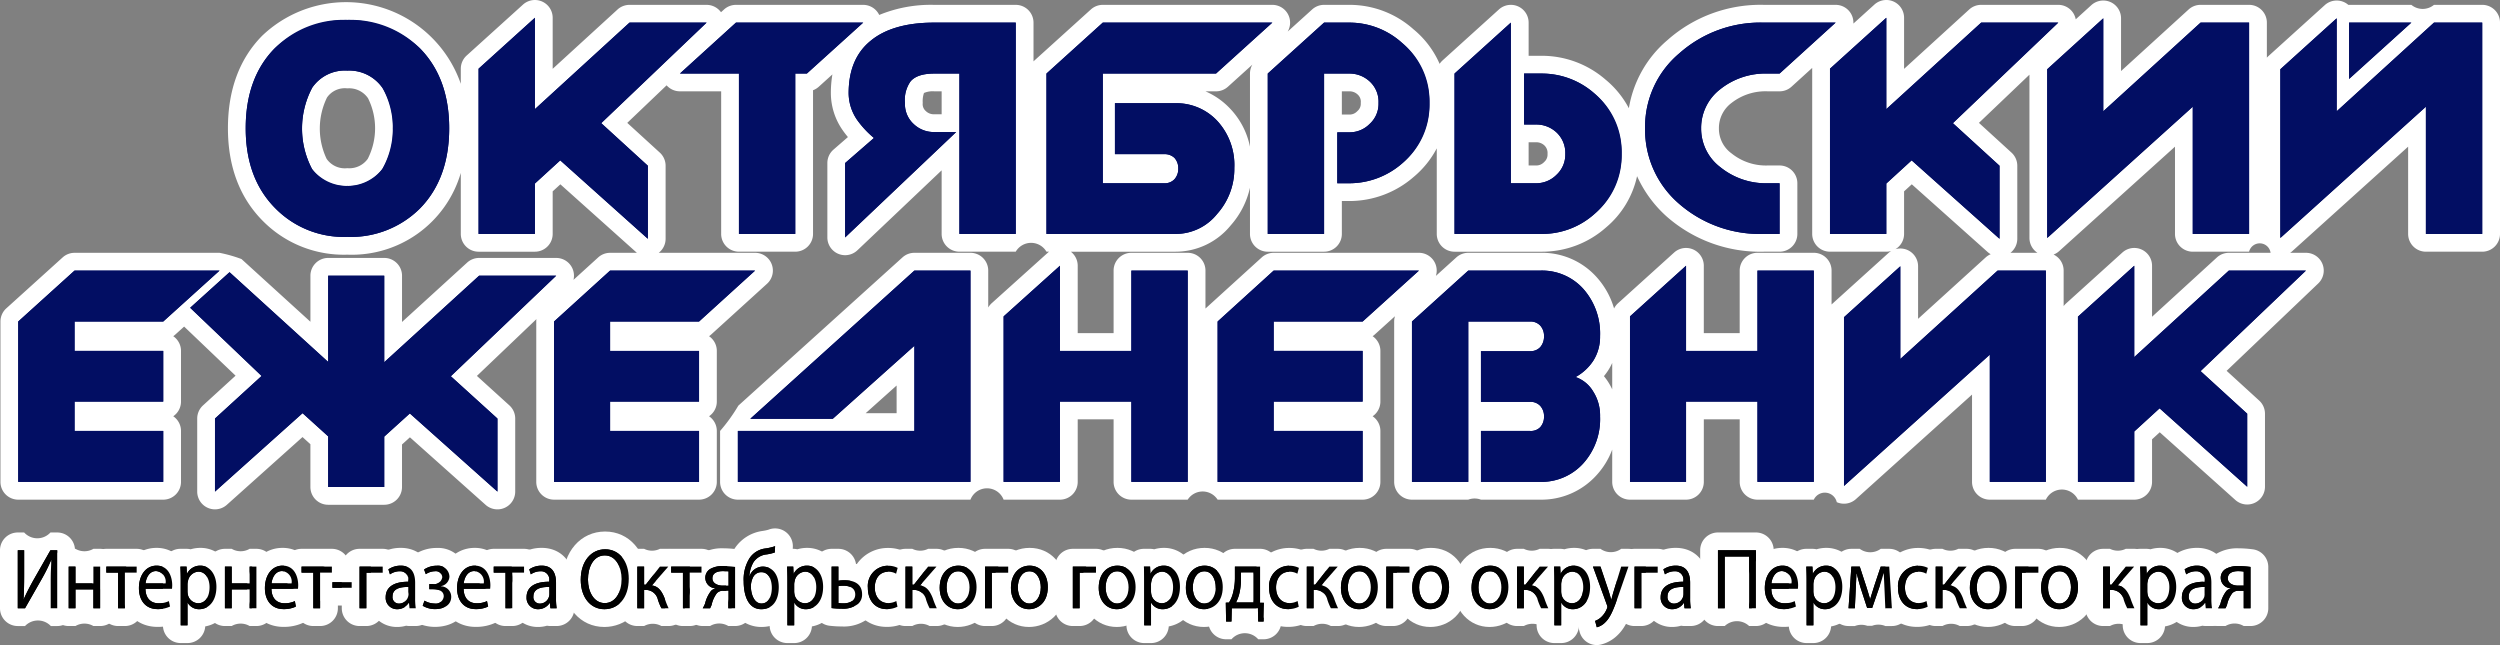<svg id="экран" xmlns="http://www.w3.org/2000/svg" width="422.038" height="108.895" viewBox="0 0 422.038 108.895">
  <rect x="0" y="0" width="422.038" height="108.895" fill="#808080" stroke="none"/>
  <defs>
    <style>
      .cls-1 {
        fill: #020e63;
      }

      .cls-2 {
        fill: #fff;
      }
    </style>
  </defs>
  <title>LOGO</title>
  <g>
    <path class="cls-1" d="M849.866,329.92a1.5,1.5,0,0,1-.999-0.381L835.085,317.242l-2.83,2.562V327.647a1.5,1.5,0,0,1-1.5,1.5H821.292a1.5,1.5,0,0,1-1.5-1.5v-7.888l-2.828-2.561-13.782,12.34a1.5,1.5,0,0,1-2.5-1.118V316.09a1.5,1.5,0,0,1,.488-1.107l6.686-6.106-10.853-10.361-2.551,2.307a1.499,1.499,0,0,1-1.006.388H779.976v1.959h13.469a1.5,1.5,0,0,1,1.5,1.5v8.554a1.5,1.5,0,0,1-1.5,1.5H779.976v1.959h13.469a1.5,1.5,0,0,1,1.5,1.5v8.6a1.5,1.5,0,0,1-1.5,1.5h-24.479a1.5,1.5,0,0,1-1.5-1.5V299.71a1.5,1.5,0,0,1,.494-1.113l9.51-8.6a1.501,1.501,0,0,1,1.006-.387h24.479a1.501,1.501,0,0,0,1.684.273,1.496,1.496,0,0,1,1.009.391l14.144,12.868V291.975a1.5,1.5,0,0,1,1.5-1.5h9.464a1.5,1.5,0,0,1,1.5,1.5v11.208l13.505-12.316a1.5,1.5,0,0,1,1.011-.392h13.013a1.5,1.5,0,0,1,1.035,2.585l-16.624,15.859L850.873,314.979a1.499,1.499,0,0,1,.492,1.111v12.331A1.499,1.499,0,0,1,849.866,329.92Zm295.385-.819a1.502,1.502,0,0,1-1.001-.382l-13.775-12.335-2.788,2.551v7.848a1.5,1.5,0,0,1-1.5,1.5h-9.51a1.5,1.5,0,0,1-1.5-1.5v-27.892a1.502,1.502,0,0,1,.494-1.113l9.51-8.6a1.5,1.5,0,0,1,2.506,1.113v12.02l13.458-12.308a1.502,1.502,0,0,1,1.013-.393h13.013a1.5,1.5,0,0,1,1.035,2.585l-16.627,15.862,6.685,6.105a1.502,1.502,0,0,1,.488,1.107v12.331A1.499,1.499,0,0,1,1145.251,329.102Zm-68.067-.137a1.5,1.5,0,0,1-1.5-1.5V298.982a1.5,1.5,0,0,1,.494-1.112l9.509-8.599a1.5,1.5,0,0,1,2.506,1.112V302.645l13.917-12.645a1.502,1.502,0,0,1,1.009-.39h8.145a1.5,1.5,0,0,1,1.5,1.5v35.672a1.5,1.5,0,0,1-1.5,1.5h-9.464a1.5,1.5,0,0,1-1.5-1.5V308.675l-22.111,19.904A1.501,1.501,0,0,1,1077.184,328.965Zm-14.605-.682a1.5,1.5,0,0,1-1.5-1.5V314.724h-9.058v12.059a1.5,1.5,0,0,1-1.5,1.5h-9.464a1.5,1.5,0,0,1-1.5-1.5v-27.937a1.501,1.501,0,0,1,.494-1.113l9.464-8.554a1.5,1.5,0,0,1,2.506,1.113v12.878h9.058V291.11a1.5,1.5,0,0,1,1.5-1.5h9.509a1.5,1.5,0,0,1,1.5,1.5v35.672a1.5,1.5,0,0,1-1.5,1.5h-9.509Zm-46.684,0a1.5,1.5,0,0,0-2.139,0h-9.509a1.5,1.5,0,0,1-1.5-1.5V299.71a1.5,1.5,0,0,1,.494-1.112L1012.75,289.998a1.498,1.498,0,0,1,1.006-.388h12.194a10.9,10.9,0,0,1,8.286,3.525,12.932,12.932,0,0,1,3.27,9.031,8.994,8.994,0,0,1-1.368,4.94,9.969,9.969,0,0,1-1.541,1.836,8.651,8.651,0,0,1,1.474,1.72,9.049,9.049,0,0,1,1.436,5.063,12.701,12.701,0,0,1-3.27,8.986,11.072,11.072,0,0,1-8.286,3.571h-10.056Zm-0.639-11.457a1.493,1.493,0,0,1,.639-0.143h8.281a1.036,1.036,0,0,0,.613-0.14,1.107,1.107,0,0,0,.253-0.817,1.056,1.056,0,0,0-.252-0.77,0.809,0.809,0,0,0-.614-0.187h-8.281a1.493,1.493,0,0,1-.639-0.143v2.199Zm0-13.468a1.493,1.493,0,0,1,.639-0.143h8.281a0.81,0.81,0,0,0,.613-0.185,1.323,1.323,0,0,0,.253-0.863,1.055,1.055,0,0,0-.252-0.77,0.809,0.809,0,0,0-.614-0.187h-8.92v2.147Zm-43.814,24.925a1.5,1.5,0,0,1-1.5-1.5V299.71a1.502,1.502,0,0,1,.491-1.11L979.896,290a1.502,1.502,0,0,1,1.009-.39h24.524a1.5,1.5,0,0,1,1.006,2.612l-9.51,8.6a1.498,1.498,0,0,1-1.006.388H982.405v1.959h13.515a1.5,1.5,0,0,1,1.5,1.5v8.554a1.5,1.5,0,0,1-1.5,1.5H982.405v1.959h13.515a1.5,1.5,0,0,1,1.5,1.5v8.6a1.5,1.5,0,0,1-1.5,1.5H971.441Zm-14.56,0a1.5,1.5,0,0,1-1.5-1.5V314.724h-9.058v12.059a1.5,1.5,0,0,1-1.5,1.5h-9.509a1.5,1.5,0,0,1-1.5-1.5v-27.937a1.5,1.5,0,0,1,.497-1.115l9.509-8.554a1.5,1.5,0,0,1,2.503,1.115v12.878h9.058V291.11a1.5,1.5,0,0,1,1.5-1.5h9.509a1.5,1.5,0,0,1,1.5,1.5v35.672a1.5,1.5,0,0,1-1.5,1.5h-9.509Zm-66.43,0a1.5,1.5,0,0,1-1.5-1.5v-8.6a1.5,1.5,0,0,1,1.5-1.5h0.697l-0.003-.009a1.5,1.5,0,0,1,.395-1.652l27.709-25.025a1.5,1.5,0,0,1,1.005-.387h9.464a1.5,1.5,0,0,1,1.5,1.5v35.672a1.5,1.5,0,0,1-1.5,1.5h-39.267Zm28.303-11.6v-9.524l-10.648,9.524h10.648Zm-59.334,11.6a1.5,1.5,0,0,1-1.5-1.5V299.71a1.5,1.5,0,0,1,.491-1.11L867.875,290a1.502,1.502,0,0,1,1.009-.39h24.479a1.5,1.5,0,0,1,1.009,2.61l-9.464,8.6a1.502,1.502,0,0,1-1.009.39H870.384v1.959h13.515a1.5,1.5,0,0,1,1.5,1.5v8.554a1.5,1.5,0,0,1-1.5,1.5H870.384v1.959h13.515a1.5,1.5,0,0,1,1.5,1.5v8.6a1.5,1.5,0,0,1-1.5,1.5h-24.479Zm244.016-41.041a1.501,1.501,0,0,1-.999-0.381l-13.821-12.338-2.79,2.552v7.848a1.5,1.5,0,0,1-1.5,1.5h-9.509a1.5,1.5,0,0,1-1.5-1.5V257.031a1.5,1.5,0,0,1,.494-1.112l9.509-8.6a1.5,1.5,0,0,1,2.506,1.112V260.458l13.506-12.316a1.5,1.5,0,0,1,1.011-.392h13.013a1.5,1.5,0,0,1,1.035,2.585l-16.627,15.862,6.685,6.105a1.502,1.502,0,0,1,.488,1.107V285.742A1.499,1.499,0,0,1,1103.437,287.242Zm-228.182,0a1.5,1.5,0,0,1-1.001-.382l-13.776-12.335-2.788,2.551v7.848a1.5,1.5,0,0,1-1.5,1.5h-9.51a1.5,1.5,0,0,1-1.5-1.5V257.031a1.502,1.502,0,0,1,.494-1.113l9.51-8.6a1.5,1.5,0,0,1,2.506,1.113v12.02l13.458-12.308a1.5,1.5,0,0,1,1.012-.393h13.013a1.5,1.5,0,0,1,1.035,2.585l-16.627,15.862,6.685,6.105a1.5,1.5,0,0,1,.488,1.107V285.742A1.5,1.5,0,0,1,875.255,287.242Zm275.593-.137a1.5,1.5,0,0,1-1.5-1.5V257.122a1.502,1.502,0,0,1,.494-1.113l9.51-8.6a3.489,3.489,0,0,0,3.099.341h10.511a1.5,1.5,0,0,1,1.497,1.588l1.313-1.197a1.5,1.5,0,0,1,1.011-.392h8.145a1.5,1.5,0,0,1,1.5,1.5v35.672a1.5,1.5,0,0,1-1.5,1.5H1175.418a1.5,1.5,0,0,1-1.5-1.5v-18.103l-22.065,19.899A1.5,1.5,0,0,1,1150.848,287.105Zm11.01-26.281,0.618-.563h-0.025a1.499,1.499,0,0,1-.593-0.122v0.686ZM1111.49,287.105a1.5,1.5,0,0,1-1.5-1.5V257.122a1.502,1.502,0,0,1,.491-1.11l9.464-8.6a1.5,1.5,0,0,1,2.509,1.11v12.301l13.915-12.682a1.502,1.502,0,0,1,1.011-.391h8.189a1.5,1.5,0,0,1,1.5,1.5v35.672a1.5,1.5,0,0,1-1.5,1.5h-9.509a1.5,1.5,0,0,1-1.5-1.5v-18.103l-22.065,19.899A1.5,1.5,0,0,1,1111.49,287.105Zm-202.931-.091a1.499,1.499,0,0,1-1.5-1.5V272.956a1.5,1.5,0,0,1,.516-1.132l3.604-3.132a15.592,15.592,0,0,1-1.755-2.065,9.501,9.501,0,0,1-1.772-5.456c0-4.337,1.426-7.698,4.238-9.99,2.727-2.273,6.663-3.431,11.685-3.431h13.787a1.5,1.5,0,0,1,1.5,1.5v35.672a1.5,1.5,0,0,1-1.5,1.5h-9.51a1.5,1.5,0,0,1-1.5-1.5v-14.225l-16.759,15.905A1.5,1.5,0,0,1,908.56,287.014Zm15.061-27.664c-1.442,0-2.464.285-2.878,0.802-0.289.332-.582,1.012-0.582,2.657a3.065,3.065,0,0,0,.965,2.439,3.436,3.436,0,0,0,2.495.975h2.731V259.35h-2.731ZM824.522,286.923a17.775,17.775,0,0,1-13.171-5.225c-3.635-3.634-5.482-8.553-5.482-14.612,0-6.069,1.799-10.97,5.346-14.566a19.56,19.56,0,0,1,26.607-.007c3.585,3.634,5.399,8.535,5.399,14.574,0,6.069-1.814,10.985-5.392,14.612A18.097,18.097,0,0,1,824.522,286.923Zm0-28.073a5.194,5.194,0,0,0-4.681,2.219,13.282,13.282,0,0,0-.037,12.049,6.093,6.093,0,0,0,9.412-.032,12.75,12.75,0,0,0,.023-11.938A5.349,5.349,0,0,0,824.522,258.85Zm239.148,27.573a22.139,22.139,0,0,1-15.325-5.471,18.045,18.045,0,0,1-6.24-13.865,17.706,17.706,0,0,1,6.286-13.773,22.196,22.196,0,0,1,15.279-5.562h12.103a1.5,1.5,0,0,1,1.009,2.61l-9.464,8.6a1.502,1.502,0,0,1-1.009.39h-2.002a10.738,10.738,0,0,0-7.062,2.303A6.818,6.818,0,0,0,1057.29,272.52a10.679,10.679,0,0,0,7.017,2.349h2.002a1.5,1.5,0,0,1,1.5,1.5v8.554a1.5,1.5,0,0,1-1.5,1.5h-2.639Zm-52.234,0a1.5,1.5,0,0,1-1.5-1.5V257.85a1.5,1.5,0,0,1,.494-1.112l9.51-8.6a1.5,1.5,0,0,1,2.506,1.112v7.289a1.496,1.496,0,0,1,.729-0.189h2.912a14.969,14.969,0,0,1,9.886,3.675,15.055,15.055,0,0,1,.049,22.673,14.783,14.783,0,0,1-9.89,3.724h-14.696Zm13.741-11.554a3.327,3.327,0,0,0,2.422-.996,3.169,3.169,0,0,0,1.037-2.464,3.232,3.232,0,0,0-.99-2.508,3.494,3.494,0,0,0-2.469-.951h-2.002a1.491,1.491,0,0,1-.729-0.189v7.108h2.731ZM979.904,286.422a1.5,1.5,0,0,1-1.5-1.5V257.85a1.5,1.5,0,0,1,.494-1.112l9.51-8.6a1.498,1.498,0,0,1,1.006-.388h4.276a14.767,14.767,0,0,1,9.853,3.776,14.093,14.093,0,0,1,5.161,11.283,14.236,14.236,0,0,1-5.124,11.334,15.05,15.05,0,0,1-9.935,3.725h-2.002a1.491,1.491,0,0,1-.729-0.189v7.243a1.5,1.5,0,0,1-1.5,1.5H979.904ZM990.914,266.458a1.496,1.496,0,0,1,.729-0.189h2.002a3.231,3.231,0,0,0,2.397-.972,3.117,3.117,0,0,0,1.062-2.488,3.159,3.159,0,0,0-.965-2.484,3.518,3.518,0,0,0-2.494-.975h-2.731V266.458Zm-48.365,19.964a1.5,1.5,0,0,1-1.5-1.5V257.85a1.5,1.5,0,0,1,.494-1.112l9.509-8.6a1.499,1.499,0,0,1,1.006-.388h28.62a1.5,1.5,0,0,1,1.006,2.613l-9.51,8.6a1.5,1.5,0,0,1-1.006.387H953.558V261.458a1.501,1.501,0,0,1,.548-0.103h10.192a10.907,10.907,0,0,1,8.183,3.467,12.481,12.481,0,0,1,3.281,8.953,12.934,12.934,0,0,1-3.283,8.77,10.396,10.396,0,0,1-8.136,3.877H942.549Zm19.884-11.554a0.811,0.811,0,0,0,.613-0.186,1.109,1.109,0,0,0,.252-0.817,1.058,1.058,0,0,0-.252-0.771,1.078,1.078,0,0,0-.613-0.141H954.106a1.501,1.501,0,0,1-.548-0.103v2.017h8.875ZM890.633,286.422a1.5,1.5,0,0,1-1.5-1.5V259.35h-8.464a1.5,1.5,0,0,1-1.009-2.61l9.464-8.6a1.499,1.499,0,0,1,1.009-.39h21.476a1.5,1.5,0,0,1,1.006,2.613l-9.51,8.6a1.501,1.501,0,0,1-1.006.387h-0.457v25.572a1.5,1.5,0,0,1-1.5,1.5H890.633Z" transform="translate(-765.889 -245.432)"/>
    <path class="cls-2" d="M1084.327,248.432v15.424l16.016-14.605h13.013l-17.791,16.971,7.872,7.189v12.331l-14.833-13.241-4.277,3.913v8.509h-9.51V257.031l9.51-8.6m-228.137,0v15.424l15.971-14.605h13.013l-17.791,16.971,7.872,7.189v12.331L860.467,272.501l-4.277,3.913v8.509H846.68V257.031l9.509-8.6m304.167,0.091v15.698l16.426-14.97h8.144v35.672h-9.509v-21.476l-24.57,22.158v-28.483l9.51-8.599m-39.403,0v15.698l16.426-14.97h8.19v35.672h-9.51v-21.476l-24.57,22.158v-28.483l9.464-8.599m-296.432.273a16.524,16.524,0,0,1,12.239,4.778c3.276,3.321,4.959,7.826,4.959,13.513s-1.683,10.237-4.959,13.559a16.524,16.524,0,0,1-12.239,4.777,16.211,16.211,0,0,1-12.103-4.777c-3.367-3.367-5.051-7.872-5.051-13.559s1.638-10.192,4.914-13.513a16.383,16.383,0,0,1,12.239-4.778m0,28.028a6.803,6.803,0,0,0,5.915-2.867,14.172,14.172,0,0,0,.046-13.65,6.848,6.848,0,0,0-5.961-2.957,6.696,6.696,0,0,0-5.915,2.867,14.686,14.686,0,0,0-.046,13.741,6.777,6.777,0,0,0,5.961,2.867m348.439-27.573-10.511,9.509v-9.509h10.511m-97.188,0-9.464,8.6h-2.002a12.218,12.218,0,0,0-8.008,2.639,8.248,8.248,0,0,0-3.23,6.598,8.163,8.163,0,0,0,3.276,6.597,12.209,12.209,0,0,0,7.963,2.685h2.002v8.554h-2.639a20.788,20.788,0,0,1-14.333-5.096,16.494,16.494,0,0,1-5.733-12.74,16.206,16.206,0,0,1,5.779-12.649,20.604,20.604,0,0,1,14.287-5.187h12.103m-54.827,0v27.118h4.231a4.813,4.813,0,0,0,3.458-1.411,4.641,4.641,0,0,0,1.501-3.549,4.728,4.728,0,0,0-1.456-3.595,4.992,4.992,0,0,0-3.504-1.365h-2.002v-8.599h2.912a13.405,13.405,0,0,1,8.918,3.321,13.556,13.556,0,0,1,.046,20.384,13.226,13.226,0,0,1-8.918,3.367h-14.697V257.85l9.51-8.6m-27.255,0a13.244,13.244,0,0,1,8.873,3.413,13.505,13.505,0,0,1,.046,20.338,13.567,13.567,0,0,1-8.963,3.367h-2.002v-8.6h2.002a4.74,4.74,0,0,0,3.458-1.41,4.574,4.574,0,0,0,1.501-3.549,4.636,4.636,0,0,0-1.456-3.594,4.992,4.992,0,0,0-3.503-1.365H989.414v27.072h-9.51V257.85l9.51-8.6h4.277m-13.013,0-9.509,8.6h-19.11v18.518h10.374a2.228,2.228,0,0,0,1.729-.683,2.603,2.603,0,0,0,.637-1.82,2.565,2.565,0,0,0-.637-1.774,2.373,2.373,0,0,0-1.729-.637h-8.326v-8.6h10.192a9.419,9.419,0,0,1,7.098,3.003,10.989,10.989,0,0,1,2.867,7.917,11.412,11.412,0,0,1-2.912,7.78,8.951,8.951,0,0,1-7.007,3.367H942.549V257.85l9.51-8.6h28.619m-43.316,0v35.672h-9.509V257.85h-4.232c-1.956,0-3.321.455-4.05,1.365a5.416,5.416,0,0,0-.91,3.594,4.538,4.538,0,0,0,1.456,3.549,4.915,4.915,0,0,0,3.503,1.365h3.685l-18.746,17.791v-12.558l4.868-4.231a16.153,16.153,0,0,1-2.775-2.957,8.019,8.019,0,0,1-1.502-4.596c0-3.868,1.229-6.825,3.685-8.827,2.457-2.047,6.052-3.094,10.738-3.094h13.786m-25.753,0-9.51,8.6h-1.956v27.072h-9.51V257.85h-9.964l9.464-8.6h21.476m15.697,18.473h0.005m198.875,22.568V305.716l15.97-14.605H1155.17l-17.79,16.971,7.871,7.189v12.33l-14.787-13.24-4.277,3.913v8.508h-9.51V298.891l9.51-8.599m-75.666,0v14.378h12.057V291.111h9.51v35.672h-9.51v-13.559h-12.057v13.559h-9.464v-27.937l9.464-8.554m-105.696,0v14.378h12.057V291.111h9.509v35.672h-9.509v-13.559h-12.057v13.559h-9.51v-27.937l9.51-8.554m141.869,0.091v15.652l16.426-14.924h8.144v35.672h-9.464v-21.476l-24.615,22.159v-28.483l9.51-8.599m-60.742.728a9.356,9.356,0,0,1,7.189,3.048,11.366,11.366,0,0,1,2.866,8.008,7.557,7.557,0,0,1-1.137,4.141,8.369,8.369,0,0,1-3.003,2.775,5.548,5.548,0,0,1,2.958,2.411,7.521,7.521,0,0,1,1.183,4.232,11.177,11.177,0,0,1-2.866,7.962,9.534,9.534,0,0,1-7.189,3.094h-10.056v-8.599h8.281a2.202,2.202,0,0,0,1.729-.637,2.603,2.603,0,0,0,.637-1.82,2.565,2.565,0,0,0-.637-1.775,2.228,2.228,0,0,0-1.729-.682h-8.281v-8.554h8.281a2.229,2.229,0,0,0,1.729-.682,2.723,2.723,0,0,0,.637-1.866,2.565,2.565,0,0,0-.637-1.775,2.229,2.229,0,0,0-1.729-.682h-10.419v27.072h-9.509V299.71l9.509-8.599h12.194m-20.521,0-9.51,8.599h-15.015v4.959h15.015v8.554h-15.015v4.96h15.015v8.599H971.441V299.71l9.464-8.599h24.524m-75.712,0v35.672H890.451v-8.599h29.802v-14.378l-13.787,12.331h-13.923l27.709-25.025h9.464m-36.354,0-9.464,8.599h-15.015v4.959h15.015v8.554h-15.015v4.96h15.015v8.599H859.42V299.71l9.464-8.599h24.479m-90.408,0-9.51,8.599H778.476v4.959h14.969v8.554H778.476v4.96h14.969v8.599h-24.479V299.71l9.51-8.599h24.479m1.683,0.273,16.653,15.151v-14.56h9.464v14.605l16.016-14.605h13.013l-17.791,16.972,7.872,7.143v12.33l-14.787-13.195-4.323,3.913v8.509h-9.464v-8.554l-4.323-3.913-14.787,13.24V316.09l7.871-7.189-12.057-11.511,6.643-6.006m279.689-45.952a2.999,2.999,0,0,0-2.013.775l-3.546,3.207a3,3,0,0,0-2.996-3.163h-12.103a23.66,23.66,0,0,0-16.287,5.951,19.125,19.125,0,0,0-6.514,11.503,15.832,15.832,0,0,0-3.937-4.832,16.418,16.418,0,0,0-10.845-4.022h-2.141v-5.6a3,3,0,0,0-5.012-2.225l-9.51,8.6a2.997,2.997,0,0,0-.503.59,15.652,15.652,0,0,0-4.43-5.851,16.19,16.19,0,0,0-10.8-4.113h-4.277a3,3,0,0,0-2.012.775l-4.133,3.737a3,3,0,0,0-2.591-4.512H952.058a3,3,0,0,0-2.012.775l-9.51,8.6q-0.091.083-.175,0.172v-6.546a3,3,0,0,0-3-3H923.575a22.866,22.866,0,0,0-9.262,1.703,3,3,0,0,0-2.705-1.703h-21.476a3,3,0,0,0-2.017.78l-0.51.463a3,3,0,0,0-2.432-1.243h-13.013a3,3,0,0,0-2.025.786l-10.946,10.01v-8.616a3,3,0,0,0-5.012-2.225l-9.509,8.6a3,3,0,0,0-.988,2.225v2.549a20.508,20.508,0,0,0-33.535-8.113c-3.833,3.887-5.777,9.142-5.777,15.619,0,6.47,1.995,11.746,5.929,15.68a19.213,19.213,0,0,0,14.224,5.656,19.174,19.174,0,0,0,19.159-13.802v10.301a3,3,0,0,0,3,3h9.509a3,3,0,0,0,3-3v-7.187l1.299-1.188,12.765,11.429q0.078,0.07.161,0.134h-4.529a3,3,0,0,0-2.017.78l-4.165,3.785a3,3,0,0,0-2.917-3.7h-13.013a3,3,0,0,0-2.021.783l-10.995,10.026V291.975a3,3,0,0,0-3-3h-9.464a3,3,0,0,0-3,3v7.775l-11.634-10.585a23.789,23.789,0,0,0-3.702-1.054h-24.479a3,3,0,0,0-2.012.775L766.954,297.485a3,3,0,0,0-.988,2.225v27.072a3,3,0,0,0,3,3h24.479a3,3,0,0,0,3-3v-8.599a2.997,2.997,0,0,0-1.311-2.48,2.997,2.997,0,0,0,1.311-2.48v-8.554a2.997,2.997,0,0,0-1.311-2.48,2.997,2.997,0,0,0,.323-0.254l1.517-1.372,8.683,8.289-5.499,5.022a3,3,0,0,0-.977,2.215v12.33a3,3,0,0,0,5.001,2.235l12.775-11.439,1.333,1.207v7.223a3,3,0,0,0,3,3h9.464a3,3,0,0,0,3-3v-7.178l1.337-1.21L847.868,330.659a3,3,0,0,0,4.997-2.238V316.09a3,3,0,0,0-.984-2.222l-5.484-4.977,10.05-9.588a3.003,3.003,0,0,0-.028.406v27.072a3,3,0,0,0,3,3h24.479a3,3,0,0,0,3-3v-8.599a2.997,2.997,0,0,0-1.311-2.48,2.997,2.997,0,0,0,1.311-2.48v-8.554a2.997,2.997,0,0,0-1.311-2.48,3.001,3.001,0,0,0,.329-0.259l9.464-8.599a3,3,0,0,0-2.018-5.22H877.095a3,3,0,0,0,1.159-2.369V273.411a3,3,0,0,0-.977-2.215l-5.498-5.022,6.642-6.337a3,3,0,0,0,2.247,1.012h6.964v24.072a3,3,0,0,0,3,3h9.51a3,3,0,0,0,3-3V260.663a3,3,0,0,0,.969-0.588l2.3-2.08a18.667,18.667,0,0,0-.259,3.176,10.963,10.963,0,0,0,2.029,6.295q0.389,0.555.851,1.104l-2.44,2.121a3,3,0,0,0-1.032,2.264v12.558a3,3,0,0,0,5.065,2.176l14.227-13.502v10.734a3,3,0,0,0,3,3h9.509a3.001,3.001,0,0,1,5.187,0H942.983q-0.085.066-.166,0.139l-9.51,8.554a3.001,3.001,0,0,0-.59.728v-6.232a3,3,0,0,0-3-3h-9.464a3,3,0,0,0-2.011.774l-27.709,25.025a28.861,28.861,0,0,1-3.082,4.274v8.599a3,3,0,0,0,3,3h39.266a3.001,3.001,0,0,1,5.596,0h9.51a3,3,0,0,0,3-3v-10.559h6.058v10.559a3,3,0,0,0,3,3h9.509a3.001,3.001,0,0,1,5.051,0h24.479a3,3,0,0,0,3-3v-8.599a2.997,2.997,0,0,0-1.311-2.48,2.997,2.997,0,0,0,1.311-2.48v-8.554a2.997,2.997,0,0,0-1.311-2.48,3.003,3.003,0,0,0,.323-0.254l3.451-3.121a2.999,2.999,0,0,0-.137.896v27.072a3,3,0,0,0,3,3h9.509a3.013,3.013,0,0,1,2.138,0h10.056a12.509,12.509,0,0,0,9.358-4.021,13.227,13.227,0,0,0,2.748-4.431v5.452a3,3,0,0,0,3,3h9.464a3,3,0,0,0,3-3v-10.559h6.058v10.559a3,3,0,0,0,3,3h9.51a2.062,2.062,0,0,1,3.876.423,3,3,0,0,0,3.227-.511l19.608-17.651v14.739a3,3,0,0,0,3,3h9.464a3.001,3.001,0,0,1,5.415,0h9.51a3,3,0,0,0,3-3v-7.187l1.299-1.188,12.765,11.429a3,3,0,0,0,5.001-2.235V315.271a3,3,0,0,0-.977-2.215l-5.498-5.022,15.465-14.753a3,3,0,0,0-2.071-5.171h-2.672a3.008,3.008,0,0,0,.359-0.278l19.561-17.641v14.731a3,3,0,0,0,3,3h9.509a3,3,0,0,0,3-3v-35.672a3,3,0,0,0-3-3h-8.144a3,3,0,0,1-3.822,0h-10.511c-0.044,0-.087.001-0.13,0.003a3,3,0,0,0-3.975.044l-9.51,8.599a3.02,3.02,0,0,0-.266.273v-5.919a3,3,0,0,0-3-3h-8.19a3,3,0,0,0-2.021.783l-11.405,10.394v-8.905a3,3,0,0,0-5.017-2.22l-2.633,2.392a3.001,3.001,0,0,0-2.948-2.444h-13.013a3,3,0,0,0-2.021.783l-10.995,10.026v-8.629a3,3,0,0,0-2.999-3h0Zm-103.65,6.819h0ZM969.388,260.85h1.78a3,3,0,0,0,2.012-.775l4.133-3.737a3,3,0,0,0-.409,1.512v12.352a13.035,13.035,0,0,0-3.338-6.416,12.566,12.566,0,0,0-4.178-2.937h0Zm94.919,12.518a9.235,9.235,0,0,1-6.071-2.013,5.155,5.155,0,0,1-2.168-4.269,5.289,5.289,0,0,1,2.146-4.289,9.289,9.289,0,0,1,6.092-1.948h2.002a3,3,0,0,0,2.017-.78l3.494-3.175q-0.003.068-.003,0.136v27.891a3,3,0,0,0,3,3h9.51a3.003,3.003,0,0,0,.827-0.116,3.002,3.002,0,0,0-.474.35l-9.51,8.599q-0.043.039-.084,0.079v-5.725a3,3,0,0,0-3-3h-9.51a3,3,0,0,0-3,3v10.559h-6.058V290.292a3,3,0,0,0-5.012-2.226l-9.464,8.554a2.997,2.997,0,0,0-.673.887,13.508,13.508,0,0,0-3.017-5.371,12.363,12.363,0,0,0-9.404-4.026h-12.194a3,3,0,0,0-2.012.775l-3.451,3.121a3,3,0,0,0-2.863-3.896H980.905a3,3,0,0,0-2.018.78l-9.464,8.599-0.033.03v-6.41a3,3,0,0,0-3-3h-9.509a3,3,0,0,0-3,3v10.559h-6.058V290.292a3.001,3.001,0,0,0-1.159-2.369H964.343a11.996,11.996,0,0,0,9.282-4.411,14.29,14.29,0,0,0,3.279-6.39v7.801a3,3,0,0,0,3,3h9.51a3,3,0,0,0,3-3v-5.554h1.232a16.512,16.512,0,0,0,10.9-4.075,15.983,15.983,0,0,0,3.891-4.816v14.445a3,3,0,0,0,3,3h14.697a16.252,16.252,0,0,0,10.877-4.095,15.593,15.593,0,0,0,5.24-8.658,20.393,20.393,0,0,0,5.075,6.881,23.903,23.903,0,0,0,16.345,5.871h2.639a3,3,0,0,0,3-3v-8.554a3,3,0,0,0-3-3h-2.002Zm35.655-7.194,8.529-8.136v27.567a3.001,3.001,0,0,0,1.35,2.506h-4.562a3.001,3.001,0,0,0,1.159-2.369V273.411a3,3,0,0,0-.977-2.215l-5.498-5.022h0Zm-275.44,7.649a3.74,3.74,0,0,1-3.492-1.571,11.922,11.922,0,0,1,.062-10.357,3.651,3.651,0,0,1,3.429-1.546,3.86,3.86,0,0,1,3.5,1.674,11.371,11.371,0,0,1-.046,10.216,3.808,3.808,0,0,1-3.455,1.584h0ZM992.414,260.85h1.232a1.996,1.996,0,0,1,1.485.585,1.615,1.615,0,0,1,.474,1.375,1.584,1.584,0,0,1-.519,1.329q-0.053.048-.103,0.099a1.752,1.752,0,0,1-1.337.532H992.414v-3.919h0Zm-70.529.274a3.665,3.665,0,0,1,1.736-.274h1.232v3.873h-1.232a1.93,1.93,0,0,1-1.435-.537q-0.025-.024-0.051-0.047a1.542,1.542,0,0,1-.474-1.329,4.325,4.325,0,0,1,.2-1.656l0.024-.029h0Zm102.06,8.325h1.231a1.986,1.986,0,0,1,1.458.561,1.74,1.74,0,0,1,.501,1.399,1.638,1.638,0,0,1-.52,1.329l-0.053.05a1.821,1.821,0,0,1-1.387.581h-1.231v-3.919h0Zm88.618,18.957a2.995,2.995,0,0,0,.936-0.574l19.561-17.641v14.731a3,3,0,0,0,3,3h9.51a1.849,1.849,0,0,1,3.628.188h-7.04a3,3,0,0,0-2.025.786l-10.946,10.01v-8.616a3,3,0,0,0-5.012-2.225l-9.51,8.599a3.006,3.006,0,0,0-.402.445v-6a3,3,0,0,0-1.699-2.704h0Zm-25.237-10.671,1.302-1.191,12.81,11.435a2.999,2.999,0,0,0,.511.368,2.999,2.999,0,0,0-.849.543l-11.408,10.365v-8.873a3,3,0,0,0-3.829-2.883,2.998,2.998,0,0,0,1.463-2.577v-7.187h0Zm-81.897,16.375h0Zm-112.066,0h0Zm143.294,14.824a11.426,11.426,0,0,0,.722-0.985l0.028-.044a10.218,10.218,0,0,0,.649-1.202v4.461a10.498,10.498,0,0,0-.71-1.293l-0.027-.042q-0.317-.476-0.661-0.896h0Zm-124.625,6.248,5.221-4.67v4.67h-5.221Z" transform="translate(-765.889 -245.432)"/>
  </g>
  <path class="cls-1" d="M841.721,267.087c0,5.688-1.683,10.237-4.96,13.559a16.524,16.524,0,0,1-12.239,4.777,16.211,16.211,0,0,1-12.103-4.777c-3.367-3.367-5.051-7.871-5.051-13.559s1.638-10.192,4.914-13.513a18.067,18.067,0,0,1,24.479,0C840.037,256.895,841.721,261.399,841.721,267.087Zm-9.509,0a11.967,11.967,0,0,0-1.729-6.779,6.848,6.848,0,0,0-5.96-2.958,6.696,6.696,0,0,0-5.915,2.866,14.686,14.686,0,0,0-.045,13.741,7.583,7.583,0,0,0,11.875,0A11.925,11.925,0,0,0,832.211,267.087Zm52.962-17.836-17.79,16.971,7.871,7.189V285.742L860.467,272.501l-4.277,3.913v8.508h-9.509V257.031l9.509-8.599v15.424l15.97-14.605h13.013Zm26.435,0-9.509,8.599h-1.956V284.923h-9.509V257.85h-9.964l9.464-8.599h21.476Zm25.753,35.672h-9.509V257.85h-4.231c-1.956,0-3.321.455-4.05,1.365a5.416,5.416,0,0,0-.91,3.595,4.538,4.538,0,0,0,1.456,3.549,4.915,4.915,0,0,0,3.503,1.365h3.686l-18.746,17.79v-12.558l4.869-4.231a16.151,16.151,0,0,1-2.776-2.958,8.019,8.019,0,0,1-1.502-4.596c0-3.868,1.228-6.825,3.686-8.827,2.457-2.047,6.051-3.094,10.738-3.094h13.786v35.672Zm43.316-35.672-9.509,8.599h-19.11V276.369h10.374a2.228,2.228,0,0,0,1.729-.682,2.603,2.603,0,0,0,.637-1.82,2.565,2.565,0,0,0-.637-1.774,2.373,2.373,0,0,0-1.729-.637h-8.326v-8.599h10.192a9.419,9.419,0,0,1,7.098,3.003,10.99,10.99,0,0,1,2.866,7.917,11.412,11.412,0,0,1-2.912,7.78,8.951,8.951,0,0,1-7.007,3.367H942.549V257.85l9.509-8.599H980.678Zm26.526,13.559a12.713,12.713,0,0,1-4.596,10.192,13.567,13.567,0,0,1-8.963,3.367h-2.002v-8.599h2.002a4.74,4.74,0,0,0,3.458-1.411,4.573,4.573,0,0,0,1.502-3.549,4.636,4.636,0,0,0-1.456-3.595,4.992,4.992,0,0,0-3.503-1.365h-4.231V284.923H979.904V257.85l9.509-8.599h4.277a13.244,13.244,0,0,1,8.872,3.413A12.588,12.588,0,0,1,1007.204,262.81Zm32.441,8.599a12.749,12.749,0,0,1-4.596,10.146,13.226,13.226,0,0,1-8.918,3.367h-14.696V257.85l9.509-8.599v27.118h4.231a4.814,4.814,0,0,0,3.458-1.411,4.641,4.641,0,0,0,1.502-3.549,4.728,4.728,0,0,0-1.456-3.595,4.992,4.992,0,0,0-3.503-1.365h-2.002v-8.599h2.912a13.405,13.405,0,0,1,8.918,3.321A12.706,12.706,0,0,1,1039.646,271.409Zm36.127-22.158-9.464,8.599h-2.002a12.218,12.218,0,0,0-8.008,2.639,8.247,8.247,0,0,0-3.231,6.598,8.163,8.163,0,0,0,3.276,6.598,12.209,12.209,0,0,0,7.962,2.684h2.002v8.554h-2.639a20.787,20.787,0,0,1-14.332-5.096,16.494,16.494,0,0,1-5.733-12.74,16.206,16.206,0,0,1,5.779-12.649,20.604,20.604,0,0,1,14.287-5.187h12.103Zm37.583,0-17.79,16.971,7.872,7.189V285.742l-14.833-13.24-4.277,3.913v8.508h-9.509V257.031l9.509-8.599v15.424l16.016-14.605h13.013Zm32.214,35.672h-9.509v-21.476l-24.57,22.158v-28.483l9.464-8.599v15.697l16.425-14.969h8.19v35.672Zm27.391-35.672-10.51,9.509v-9.509h10.51Zm11.966,35.672h-9.509v-21.476l-24.57,22.158v-28.483l9.509-8.599v15.697l16.425-14.969h8.144v35.672Zm-381.972,6.188-9.509,8.599H778.476v4.96h14.969v8.554H778.476v4.96h14.969v8.599h-24.479V299.71l9.509-8.599h24.479Zm56.829,0.865-17.79,16.971,7.871,7.144v12.33l-14.787-13.195-4.322,3.913v8.508h-9.464v-8.554l-4.322-3.913-14.787,13.24V316.09l7.871-7.189-12.057-11.511,6.643-6.006,16.653,15.151v-14.56h9.464v14.605l16.016-14.605h13.013Zm33.579-.865-9.464,8.599h-15.015v4.96h15.015v8.554h-15.015v4.96h15.015v8.599h-24.479V299.71l9.464-8.599h24.479Zm36.354,35.672H890.451v-8.599h29.802v-14.378l-13.786,12.33h-13.923l27.709-25.025h9.464v35.672Zm36.673,0h-9.509v-13.559H944.824v13.559h-9.509v-27.937l9.509-8.554v14.378h12.057v-13.559h9.509v35.672Zm39.039-35.672-9.509,8.599h-15.015v4.96h15.015v8.554h-15.015v4.96h15.015v8.599h-24.479V299.71l9.464-8.599h24.524Zm30.576,24.615a11.177,11.177,0,0,1-2.866,7.962,9.533,9.533,0,0,1-7.189,3.094h-10.055v-8.599h8.281a2.202,2.202,0,0,0,1.729-.637,2.603,2.603,0,0,0,.637-1.82,2.565,2.565,0,0,0-.637-1.774,2.228,2.228,0,0,0-1.729-.682h-8.281v-8.554h8.281a2.228,2.228,0,0,0,1.729-.682,2.723,2.723,0,0,0,.637-1.865,2.565,2.565,0,0,0-.637-1.774,2.228,2.228,0,0,0-1.729-.682h-10.419v27.072h-9.509V299.71l9.509-8.599h12.194a9.356,9.356,0,0,1,7.189,3.049,11.366,11.366,0,0,1,2.866,8.008,7.556,7.556,0,0,1-1.137,4.141,8.367,8.367,0,0,1-3.003,2.776,5.548,5.548,0,0,1,2.958,2.412A7.521,7.521,0,0,1,1036.006,315.726Zm36.081,11.056h-9.509v-13.559h-12.057v13.559h-9.464v-27.937l9.464-8.554v14.378h12.057v-13.559h9.509v35.672Zm39.175,0h-9.464v-21.476l-24.615,22.158v-28.483l9.509-8.599v15.652l16.425-14.924h8.145v35.672Zm43.907-35.672-17.79,16.971,7.872,7.189v12.33l-14.787-13.24-4.277,3.913v8.508h-9.509V298.891l9.509-8.599v15.424l15.97-14.605h13.013Z" transform="translate(-765.889 -245.432)"/>
  <g>
    <g>
      <g>
        <path d="M774.47,349.615a1.5,1.5,0,0,1-1.5-1.5v-1.981l-1.554,2.724a1.5,1.5,0,0,1-1.303.757h-1.224a1.5,1.5,0,0,1-1.5-1.5V338.321a1.5,1.5,0,0,1,1.5-1.5h1.08a1.5,1.5,0,0,1,1.5,1.5v2.126l1.632-2.868a1.5,1.5,0,0,1,1.304-.758h1.145a1.5,1.5,0,0,1,1.5,1.5v9.794a1.5,1.5,0,0,1-1.5,1.5h-1.079Z" transform="translate(-765.889 -245.432)"/>
        <path class="cls-2" d="M775.549,338.321v9.794h-1.079v-4.17c0-1.584.013-2.746,0.105-3.981l-0.04-.015a30.922,30.922,0,0,1-1.645,3.299l-2.777,4.868h-1.224v-9.794h1.079v4.127c0,1.555-.026,2.834-0.105,4.142l0.026,0.014c0.448-1.017,1.001-2.078,1.646-3.24l2.869-5.042h1.145m0-3h-1.145a3,3,0,0,1-4.436,0h-1.079a3,3,0,0,0-3,3v9.794a3,3,0,0,0,3,3h1.224a3,3,0,0,1,4.357,0h1.079a3,3,0,0,0,3-3v-9.794a3,3,0,0,0-3-3h0Z" transform="translate(-765.889 -245.432)"/>
      </g>
      <g>
        <path d="M781.656,349.615a1.5,1.5,0,0,1-1.5-1.5v-1.682h-0.027v1.682a1.5,1.5,0,0,1-1.5,1.5h-1.145a1.5,1.5,0,0,1-1.5-1.5v-7.033a1.5,1.5,0,0,1,1.5-1.5h1.145a1.5,1.5,0,0,1,1.5,1.5v1.333h0.027v-1.333a1.5,1.5,0,0,1,1.5-1.5h1.145a1.5,1.5,0,0,1,1.5,1.5v7.033a1.5,1.5,0,0,1-1.5,1.5h-1.145Z" transform="translate(-765.889 -245.432)"/>
        <path class="cls-2" d="M782.801,341.082v7.033h-1.145v-3.182h-3.027v3.182h-1.145v-7.033h1.145v2.834h3.027v-2.834h1.145m0-3h-1.145a3.003,3.003,0,0,1-3.027,0h-1.145a3,3,0,0,0-3,3v7.033a3,3,0,0,0,3,3h1.145a3.003,3.003,0,0,1,3.027,0h1.145a3,3,0,0,0,3-3v-7.033a3,3,0,0,0-3-3h0Z" transform="translate(-765.889 -245.432)"/>
      </g>
      <g>
        <path d="M785.828,349.615a1.5,1.5,0,0,1-1.5-1.5v-4.516h-0.488a1.5,1.5,0,0,1-1.5-1.5v-1.018a1.5,1.5,0,0,1,1.5-1.5H788.96a1.5,1.5,0,0,1,1.5,1.5v1.018a1.5,1.5,0,0,1-1.5,1.5h-0.488v4.516a1.5,1.5,0,0,1-1.5,1.5h-1.145Z" transform="translate(-765.889 -245.432)"/>
        <path class="cls-2" d="M788.96,341.082v1.017h-1.988v6.016h-1.145v-6.016H783.84v-1.017H788.96m0-3H783.84a3,3,0,0,0-3,3v1.017a3.001,3.001,0,0,0,1.988,2.825v3.191a3,3,0,0,0,3,3h1.145a3,3,0,0,0,3-3v-3.191a3.001,3.001,0,0,0,1.988-2.825v-1.017a3,3,0,0,0-3-3h0Z" transform="translate(-765.889 -245.432)"/>
      </g>
      <g>
        <path d="M792.474,349.76c-2.771,0-4.632-2.027-4.632-5.045,0-3.067,1.887-5.292,4.487-5.292,2.839,0,4.132,2.495,4.132,4.813a6.253,6.253,0,0,1-.042.696,1.607,1.607,0,0,1-.75,1.185,1.495,1.495,0,0,1,.193.477l0.197,0.916a1.499,1.499,0,0,1-.797,1.658A6.213,6.213,0,0,1,792.474,349.76Z" transform="translate(-765.889 -245.432)"/>
        <path class="cls-2" d="M792.329,340.922c2.08,0,2.633,2.02,2.633,3.313a5.28,5.28,0,0,1-.04.596H790.447c0.026,1.729,1.027,2.441,2.185,2.441a3.851,3.851,0,0,0,1.764-.364l0.197,0.915a4.745,4.745,0,0,1-2.119.436c-1.961,0-3.132-1.424-3.132-3.545s1.132-3.793,2.987-3.793m-1.869,2.993h3.383a1.78,1.78,0,0,0-1.606-2.078c-1.172,0-1.685,1.192-1.777,2.078m1.869-5.993c-3.469,0-5.987,2.857-5.987,6.793,0,3.854,2.522,6.545,6.132,6.545a7.717,7.717,0,0,0,3.458-.751,3,3,0,0,0,1.594-3.317l-0.14-.649a2.989,2.989,0,0,0,.521-1.409,8.011,8.011,0,0,0,.055-0.898c0-3.658-2.369-6.313-5.633-6.313h0Z" transform="translate(-765.889 -245.432)"/>
      </g>
      <g>
        <path d="M796.396,352.492a1.5,1.5,0,0,1-1.5-1.5v-7.614c0-.877-0.025-1.585-0.051-2.237a1.5,1.5,0,0,1,1.499-1.559h1.04a1.494,1.494,0,0,1,.695.17,4.108,4.108,0,0,1,1.648-.33c2.433,0,4.198,2.134,4.198,5.075,0,3.626-2.278,5.278-4.396,5.278a4.116,4.116,0,0,1-.488-0.029v1.246a1.5,1.5,0,0,1-1.5,1.5h-1.145Zm2.667-7.029a0.369,0.369,0,0,0,.269.309c0.316,0,.435-0.747.435-1.218a1.172,1.172,0,0,0-.395-1.115,0.537,0.537,0,0,0-.29.425,1.22,1.22,0,0,0-.04.195l0,1.192A1.244,1.244,0,0,0,799.062,345.463Z" transform="translate(-765.889 -245.432)"/>
        <path class="cls-2" d="M799.726,340.922c1.54,0,2.698,1.439,2.698,3.575,0,2.528-1.395,3.778-2.896,3.778A2.181,2.181,0,0,1,797.567,347.17h-0.026v3.822h-1.145v-7.614c0-.901-0.026-1.627-0.052-2.296h1.04l0.053,1.206h0.026a2.463,2.463,0,0,1,2.264-1.366m-0.395,6.35c1.224,0,1.935-1.105,1.935-2.718,0-1.409-.671-2.615-1.895-2.615a1.9,1.9,0,0,0-1.75,1.584,2.265,2.265,0,0,0-.079.523v1.206a3.158,3.158,0,0,0,.053.523,1.83,1.83,0,0,0,1.737,1.497m0.395-9.35a5.706,5.706,0,0,0-1.654.239,3.008,3.008,0,0,0-.689-0.08H796.343a3,3,0,0,0-2.998,3.118c0.026,0.667.05,1.336,0.05,2.177v7.614a3,3,0,0,0,3,3h1.145a3,3,0,0,0,2.994-2.809c2.565-.471,4.889-2.747,4.889-6.686,0-3.748-2.45-6.575-5.698-6.575h0Z" transform="translate(-765.889 -245.432)"/>
      </g>
      <g>
        <path d="M808.03,349.615a1.5,1.5,0,0,1-1.5-1.5v-1.682h-0.027v1.682a1.5,1.5,0,0,1-1.5,1.5h-1.145a1.5,1.5,0,0,1-1.5-1.5v-7.033a1.5,1.5,0,0,1,1.5-1.5h1.145a1.5,1.5,0,0,1,1.5,1.5v1.333h0.027v-1.333a1.5,1.5,0,0,1,1.5-1.5h1.145a1.5,1.5,0,0,1,1.5,1.5v7.033a1.5,1.5,0,0,1-1.5,1.5h-1.145Z" transform="translate(-765.889 -245.432)"/>
        <path class="cls-2" d="M809.175,341.082v7.033h-1.145v-3.182h-3.027v3.182h-1.145v-7.033h1.145v2.834h3.027v-2.834H809.175m0-3h-1.145a3.003,3.003,0,0,1-3.027,0h-1.145a3,3,0,0,0-3,3v7.033a3,3,0,0,0,3,3h1.145a3.003,3.003,0,0,1,3.027,0H809.175a3,3,0,0,0,3-3v-7.033a3,3,0,0,0-3-3h0Z" transform="translate(-765.889 -245.432)"/>
      </g>
      <g>
        <path d="M813.742,349.76c-2.771,0-4.633-2.027-4.633-5.045,0-3.067,1.887-5.292,4.488-5.292,2.839,0,4.132,2.495,4.132,4.813a6.253,6.253,0,0,1-.042.696,1.608,1.608,0,0,1-.75,1.185,1.509,1.509,0,0,1,.193.476l0.198,0.916a1.5,1.5,0,0,1-.797,1.659A6.213,6.213,0,0,1,813.742,349.76Z" transform="translate(-765.889 -245.432)"/>
        <path class="cls-2" d="M813.597,340.922c2.08,0,2.633,2.02,2.633,3.313a5.298,5.298,0,0,1-.04.596h-4.475c0.026,1.729,1.027,2.441,2.185,2.441a3.851,3.851,0,0,0,1.764-.364l0.197,0.915a4.745,4.745,0,0,1-2.119.436c-1.961,0-3.133-1.424-3.133-3.545s1.132-3.793,2.987-3.793m-1.869,2.993h3.383a1.78,1.78,0,0,0-1.606-2.078c-1.172,0-1.685,1.192-1.777,2.078m1.869-5.993c-3.469,0-5.987,2.857-5.987,6.793,0,3.854,2.522,6.545,6.133,6.545a7.718,7.718,0,0,0,3.457-.751,3,3,0,0,0,1.594-3.317l-0.14-.649a2.99,2.99,0,0,0,.521-1.411,8.04,8.04,0,0,0,.055-0.897c0-3.658-2.369-6.313-5.633-6.313h0Z" transform="translate(-765.889 -245.432)"/>
      </g>
      <g>
        <path d="M818.783,349.615a1.5,1.5,0,0,1-1.5-1.5v-4.516h-0.488a1.5,1.5,0,0,1-1.5-1.5v-1.018a1.5,1.5,0,0,1,1.5-1.5H821.915a1.5,1.5,0,0,1,1.5,1.5v1.018a1.5,1.5,0,0,1-1.5,1.5h-0.488v4.516a1.5,1.5,0,0,1-1.5,1.5h-1.145Z" transform="translate(-765.889 -245.432)"/>
        <path class="cls-2" d="M821.915,341.082v1.017h-1.988v6.016h-1.145v-6.016H816.795v-1.017h5.12m0-3H816.795a3,3,0,0,0-3,3v1.017a3.001,3.001,0,0,0,1.988,2.825v3.191a3,3,0,0,0,3,3h1.145a3,3,0,0,0,3-3v-3.191a3.001,3.001,0,0,0,1.988-2.825v-1.017a3,3,0,0,0-3-3h0Z" transform="translate(-765.889 -245.432)"/>
      </g>
      <g>
        <rect x="54.618" y="96.78" width="6.251" height="3.944" rx="1.5" ry="1.5"/>
        <path class="cls-2" d="M825.258,343.712v0.945H822.007v-0.945h3.251m0-3H822.007a3,3,0,0,0-3,3v0.945a3,3,0,0,0,3,3h3.251a3,3,0,0,0,3-3v-0.945a3,3,0,0,0-3-3h0Z" transform="translate(-765.889 -245.432)"/>
      </g>
      <g>
        <path d="M826.587,349.615a1.5,1.5,0,0,1-1.5-1.5v-7.033a1.5,1.5,0,0,1,1.5-1.5h3.909a1.5,1.5,0,0,1,1.5,1.5v1.032a1.5,1.5,0,0,1-1.5,1.5h-1.264v4.501a1.5,1.5,0,0,1-1.5,1.5H826.587Z" transform="translate(-765.889 -245.432)"/>
        <path class="cls-2" d="M830.496,341.082v1.032h-2.764v6.001h-1.145v-7.033h3.909m0-3h-3.909a3,3,0,0,0-3,3v7.033a3,3,0,0,0,3,3h1.145a3,3,0,0,0,3-3v-3.01a3,3,0,0,0,2.764-2.991v-1.032a3,3,0,0,0-3-3h0Z" transform="translate(-765.889 -245.432)"/>
      </g>
      <g>
        <path d="M832.944,349.774a3.408,3.408,0,0,1-3.448-3.52,3.783,3.783,0,0,1,1.171-2.796,1.492,1.492,0,0,1-.379-0.622l-0.263-.843a1.5,1.5,0,0,1,.558-1.666,5.189,5.189,0,0,1,2.967-.905c2.419,0,3.922,1.677,3.922,4.377v2.629a9.435,9.435,0,0,0,.085,1.442,1.5,1.5,0,0,1-1.48,1.744h-1.053a1.499,1.499,0,0,1-.608-0.128A3.868,3.868,0,0,1,832.944,349.774Z" transform="translate(-765.889 -245.432)"/>
        <path class="cls-2" d="M833.549,340.922c1.948,0,2.422,1.468,2.422,2.877v2.63a10.895,10.895,0,0,0,.106,1.686h-1.053l-0.092-.886h-0.04a2.308,2.308,0,0,1-1.948,1.046,1.91,1.91,0,0,1-1.948-2.02c0-1.687,1.348-2.616,3.773-2.616l0.057,0v-0.145a1.402,1.402,0,0,0-1.448-1.627,2.957,2.957,0,0,0-1.659.523l-0.263-.843a3.677,3.677,0,0,1,2.093-.625m-0.303,6.408a1.606,1.606,0,0,0,1.54-1.177,1.453,1.453,0,0,0,.065-0.407v-1.221c-0.061-.001-0.123-0.002-0.185-0.002-1.215,0-2.513.286-2.513,1.586a1.08,1.08,0,0,0,1.093,1.22m0.303-9.408a6.625,6.625,0,0,0-3.842,1.187,3,3,0,0,0-1.115,3.331l0.263,0.843,0,0.001a5.463,5.463,0,0,0-.86,2.97,4.875,4.875,0,0,0,4.948,5.02,5.399,5.399,0,0,0,1.509-.214,3.012,3.012,0,0,0,.57.054h1.053a3,3,0,0,0,2.96-3.488,7.8,7.8,0,0,1-.066-1.197v-2.63c0-3.515-2.179-5.877-5.422-5.877h0Z" transform="translate(-765.889 -245.432)"/>
      </g>
      <g>
        <path d="M839.313,349.76a5.513,5.513,0,0,1-2.852-.789,1.501,1.501,0,0,1-.628-1.777l0.303-.857a0.993,0.993,0,0,0,.73-1.433v-0.872a0.868,0.868,0,0,0-.5-1.152l-0.29-.785a1.5,1.5,0,0,1,.567-1.762,5.259,5.259,0,0,1,2.959-.896,3.397,3.397,0,0,1,3.659,3.345,2.953,2.953,0,0,1-.364,1.42,3.177,3.177,0,0,1,.666,1.965C843.564,348.316,841.856,349.76,839.313,349.76Z" transform="translate(-765.889 -245.432)"/>
        <path class="cls-2" d="M839.603,340.936a1.921,1.921,0,0,1,2.159,1.845,1.719,1.719,0,0,1-1.435,1.598v0.029a1.773,1.773,0,0,1,1.737,1.758c0,1.526-1.408,2.092-2.751,2.092a4.047,4.047,0,0,1-2.066-.566l0.303-.857a3.41,3.41,0,0,0,1.685.479,1.344,1.344,0,0,0,1.566-1.206c0-.945-0.895-1.206-1.856-1.206h-0.579v-0.872h0.553a1.396,1.396,0,0,0,1.632-1.148,1.081,1.081,0,0,0-1.238-1.017,2.862,2.862,0,0,0-1.54.494l-0.29-.785a3.762,3.762,0,0,1,2.119-.639m0-3a6.756,6.756,0,0,0-3.799,1.154,3,3,0,0,0-1.135,3.525l0.29,0.785a3,3,0,0,0,.407.751v0.629a3,3,0,0,0-.645,1.057l-0.303.857a3,3,0,0,0,1.256,3.554,7.027,7.027,0,0,0,3.639,1.012c3.386,0,5.751-2.094,5.751-5.092a4.734,4.734,0,0,0-.487-2.112,4.457,4.457,0,0,0,.185-1.273,4.899,4.899,0,0,0-5.159-4.845h0Z" transform="translate(-765.889 -245.432)"/>
      </g>
      <g>
        <path d="M846.185,349.76c-2.771,0-4.633-2.027-4.633-5.045,0-3.067,1.887-5.292,4.488-5.292,2.839,0,4.132,2.495,4.132,4.813a6.253,6.253,0,0,1-.042.696,1.608,1.608,0,0,1-.75,1.185,1.509,1.509,0,0,1,.193.476l0.198,0.916a1.5,1.5,0,0,1-.797,1.659A6.213,6.213,0,0,1,846.185,349.76Z" transform="translate(-765.889 -245.432)"/>
        <path class="cls-2" d="M846.039,340.922c2.08,0,2.633,2.02,2.633,3.313a5.298,5.298,0,0,1-.04.596h-4.475c0.026,1.729,1.027,2.441,2.185,2.441a3.851,3.851,0,0,0,1.764-.364l0.197,0.915a4.745,4.745,0,0,1-2.119.436c-1.961,0-3.132-1.424-3.132-3.545s1.132-3.793,2.987-3.793m-1.869,2.993h3.383a1.78,1.78,0,0,0-1.606-2.078c-1.172,0-1.685,1.192-1.777,2.078m1.869-5.993c-3.469,0-5.987,2.857-5.987,6.793,0,3.854,2.522,6.545,6.132,6.545a7.718,7.718,0,0,0,3.457-.751,3,3,0,0,0,1.594-3.318l-0.14-.648a2.989,2.989,0,0,0,.521-1.411,8.04,8.04,0,0,0,.055-0.897c0-3.658-2.369-6.313-5.633-6.313h0Z" transform="translate(-765.889 -245.432)"/>
      </g>
      <g>
        <path d="M851.225,349.615a1.5,1.5,0,0,1-1.5-1.5v-4.516H849.237a1.5,1.5,0,0,1-1.5-1.5v-1.018a1.5,1.5,0,0,1,1.5-1.5h5.12a1.5,1.5,0,0,1,1.5,1.5v1.018a1.5,1.5,0,0,1-1.5,1.5h-0.488v4.516a1.5,1.5,0,0,1-1.5,1.5H851.225Z" transform="translate(-765.889 -245.432)"/>
        <path class="cls-2" d="M854.357,341.082v1.017h-1.988v6.016H851.225v-6.016h-1.988v-1.017h5.12m0-3h-5.12a3,3,0,0,0-3,3v1.017a3.001,3.001,0,0,0,1.988,2.825v3.191a3,3,0,0,0,3,3h1.145a3,3,0,0,0,3-3v-3.191a3.001,3.001,0,0,0,1.988-2.825v-1.017a3,3,0,0,0-3-3h0Z" transform="translate(-765.889 -245.432)"/>
      </g>
      <g>
        <path d="M856.727,349.774a3.408,3.408,0,0,1-3.448-3.52,3.783,3.783,0,0,1,1.171-2.796,1.492,1.492,0,0,1-.379-0.622l-0.263-.843a1.5,1.5,0,0,1,.558-1.666,5.189,5.189,0,0,1,2.967-.905c2.419,0,3.922,1.677,3.922,4.377v2.629a9.435,9.435,0,0,0,.085,1.442,1.5,1.5,0,0,1-1.48,1.744h-1.053a1.499,1.499,0,0,1-.608-0.128A3.865,3.865,0,0,1,856.727,349.774Z" transform="translate(-765.889 -245.432)"/>
        <path class="cls-2" d="M857.332,340.922c1.948,0,2.422,1.468,2.422,2.877v2.63a10.887,10.887,0,0,0,.106,1.686h-1.053l-0.092-.886H858.674a2.308,2.308,0,0,1-1.948,1.046,1.91,1.91,0,0,1-1.948-2.02c0-1.687,1.348-2.616,3.773-2.616l0.057,0v-0.145a1.402,1.402,0,0,0-1.448-1.627,2.957,2.957,0,0,0-1.659.523l-0.263-.843a3.677,3.677,0,0,1,2.093-.625m-0.303,6.408a1.606,1.606,0,0,0,1.54-1.177,1.453,1.453,0,0,0,.065-0.407v-1.221c-0.061-.001-0.123-0.002-0.185-0.002-1.215,0-2.513.286-2.513,1.586a1.08,1.08,0,0,0,1.093,1.22m0.303-9.408a6.625,6.625,0,0,0-3.842,1.187,3,3,0,0,0-1.115,3.33l0.263,0.843,0.001,0.002a5.462,5.462,0,0,0-.86,2.97,4.875,4.875,0,0,0,4.948,5.02,5.398,5.398,0,0,0,1.509-.214,3.012,3.012,0,0,0,.57.054h1.053a3,3,0,0,0,2.96-3.489,7.792,7.792,0,0,1-.065-1.197v-2.63c0-3.515-2.179-5.877-5.422-5.877h0Z" transform="translate(-765.889 -245.432)"/>
      </g>
      <g>
        <path d="M867.913,349.774c-3.18,0-5.488-2.721-5.488-6.469,0-3.85,2.363-6.644,5.619-6.644,3.231,0,5.488,2.654,5.488,6.455C873.533,347.691,870.62,349.774,867.913,349.774Zm0.079-9.082c-1.062,0-1.343,1.69-1.343,2.583,0,1.196.466,2.467,1.33,2.467,0.882,0,1.343-1.292,1.343-2.569C869.322,342.214,868.96,340.692,867.992,340.692Z" transform="translate(-765.889 -245.432)"/>
        <path class="cls-2" d="M868.045,338.161c2.422,0,3.988,2.049,3.988,4.955,0,3.371-1.856,5.158-4.12,5.158-2.343,0-3.988-2.005-3.988-4.969,0-3.11,1.75-5.144,4.12-5.144m-0.066,9.082c1.817,0,2.843-1.845,2.843-4.069,0-1.947-.922-3.981-2.83-3.981-1.895,0-2.843,1.933-2.843,4.083,0,2.092,1.027,3.967,2.83,3.967m0.066-12.082c-4.125,0-7.12,3.425-7.12,8.144,0,4.618,2.939,7.969,6.988,7.969,3.429,0,7.12-2.553,7.12-8.158,0-4.609-2.939-7.955-6.988-7.955h0Z" transform="translate(-765.889 -245.432)"/>
      </g>
      <g>
        <path d="M877.547,349.615a1.5,1.5,0,0,1-1.309-.768c-0.057-.101-0.113-0.212-0.168-0.328a1.5,1.5,0,0,1-1.445,1.096H873.48a1.5,1.5,0,0,1-1.5-1.5v-7.033a1.5,1.5,0,0,1,1.5-1.5h1.145a1.499,1.499,0,0,1,1.322.791l0.17-.217a1.501,1.501,0,0,1,1.18-.574h1.409a1.5,1.5,0,0,1,1.13,2.486l-1.563,1.791a5.963,5.963,0,0,1,1.196,1.989l0.12,0.331a11.476,11.476,0,0,0,.506,1.255,1.5,1.5,0,0,1-1.336,2.181h-1.211Z" transform="translate(-765.889 -245.432)"/>
        <path class="cls-2" d="M878.706,341.082h0.005m-0.005,0-2.777,3.183c1.027,0.116,1.645.872,2.145,2.136a15.723,15.723,0,0,0,.684,1.715h-1.211a9.85,9.85,0,0,1-.592-1.439,2.093,2.093,0,0,0-2.106-1.657h-0.224v3.095h-1.145v-7.033h1.145v3.051h0.276l2.395-3.051h1.409m0.005-3h-1.414a3.003,3.003,0,0,1-2.672,0h-1.145a3,3,0,0,0-3,3v7.033a3,3,0,0,0,3,3h1.145a3.002,3.002,0,0,1,2.922,0h1.211a3,3,0,0,0,2.672-4.364,10.326,10.326,0,0,1-.428-1.074l-0.113-.312-0.026-.069a9.069,9.069,0,0,0-.667-1.36l0.718-.823a2.999,2.999,0,0,0-2.204-5.031h0Z" transform="translate(-765.889 -245.432)"/>
      </g>
      <g>
        <path d="M881.18,349.615a1.5,1.5,0,0,1-1.5-1.5v-4.516h-0.488a1.5,1.5,0,0,1-1.5-1.5v-1.018a1.5,1.5,0,0,1,1.5-1.5H884.312a1.5,1.5,0,0,1,1.5,1.5v1.018a1.5,1.5,0,0,1-1.5,1.5h-0.488v4.516a1.5,1.5,0,0,1-1.5,1.5h-1.145Z" transform="translate(-765.889 -245.432)"/>
        <path class="cls-2" d="M884.312,341.082v1.017h-1.988v6.016H881.179v-6.016h-1.988v-1.017H884.312m0-3h-5.12a3,3,0,0,0-3,3v1.017a3.001,3.001,0,0,0,1.988,2.825v3.191a3,3,0,0,0,3,3h1.145a3,3,0,0,0,3-3v-3.191a3.001,3.001,0,0,0,1.988-2.825v-1.017a3,3,0,0,0-3-3h0Z" transform="translate(-765.889 -245.432)"/>
      </g>
      <g>
        <path d="M888.839,349.615a1.501,1.501,0,0,1-1.493-1.349c-0.082.197-.171,0.379-0.262,0.55a1.5,1.5,0,0,1-1.326.798H884.522a1.5,1.5,0,0,1-1.273-2.293,3.197,3.197,0,0,0,.27-0.548c0.07-.174.124-0.341,0.18-0.511a7.655,7.655,0,0,1,.485-1.223,3.156,3.156,0,0,1-.727-2.041,3.238,3.238,0,0,1,1.546-2.797,5.624,5.624,0,0,1,2.928-.708,17.415,17.415,0,0,1,2.249.158,1.5,1.5,0,0,1,1.304,1.487v6.975a1.5,1.5,0,0,1-1.5,1.5h-1.145Z" transform="translate(-765.889 -245.432)"/>
        <path class="cls-2" d="M887.931,340.995a16.069,16.069,0,0,1,2.053.145v6.975h-1.145v-2.95h-0.856a1.42,1.42,0,0,0-1.066.392,5.076,5.076,0,0,0-.895,1.976,4.434,4.434,0,0,1-.263.581h-1.237a4.711,4.711,0,0,0,.395-0.799,5.612,5.612,0,0,1,1.001-2.121,1.473,1.473,0,0,1,.724-0.407v-0.044a1.776,1.776,0,0,1-1.685-1.743,1.72,1.72,0,0,1,.842-1.526,4.106,4.106,0,0,1,2.132-.48m-0.079,3.298h0.987v-2.368a5.859,5.859,0,0,0-.961-0.073c-0.79,0-1.724.247-1.724,1.221,0,0.901,1.013,1.22,1.698,1.22m0.079-6.298a6.885,6.885,0,0,0-3.74.947,4.776,4.776,0,0,0-1.704,6.232c-0.084.224-.153,0.434-0.215,0.621-0.045.137-.087,0.272-0.136,0.394a1.973,1.973,0,0,1-.159.337,3,3,0,0,0,2.545,4.588h1.237a3.002,3.002,0,0,1,3.08,0h1.145a3,3,0,0,0,3-3v-6.975a3,3,0,0,0-2.608-2.974,18.856,18.856,0,0,0-2.445-.171h0Z" transform="translate(-765.889 -245.432)"/>
      </g>
      <g>
        <path d="M894.406,349.774c-2.76,0-4.474-2.379-4.474-6.208a8.104,8.104,0,0,1,1.254-4.749,5.262,5.262,0,0,1,3.694-2.276,8.231,8.231,0,0,0,1.297-.296,1.5,1.5,0,0,1,2.057,1.466l-0.052,1.061a1.499,1.499,0,0,1-.942,1.319,3.823,3.823,0,0,1-.384.131,4.857,4.857,0,0,1,1.999,4.332C898.854,347.726,897.108,349.774,894.406,349.774Zm-0.028-6.247a0.751,0.751,0,0,1-.046.089,1.914,1.914,0,0,0-.176.865,2.6,2.6,0,0,0,.313,1.284,2.389,2.389,0,0,0,.213-1.109,1.892,1.892,0,0,0-.269-1.143l-0.008.013a0.156,0.156,0,0,0-.029.002h0.001Z" transform="translate(-765.889 -245.432)"/>
        <path class="cls-2" d="M896.736,337.638l-0.052,1.061a7.982,7.982,0,0,1-1.33.32,3.054,3.054,0,0,0-2.264,1.322,5.387,5.387,0,0,0-.698,2.325h0.04a2.411,2.411,0,0,1,2.211-1.584c1.566,0,2.711,1.235,2.711,3.473,0,2.296-1.079,3.72-2.948,3.72-2.237,0-2.974-2.368-2.974-4.708a6.727,6.727,0,0,1,.987-3.895,3.752,3.752,0,0,1,2.738-1.657,8.526,8.526,0,0,0,1.579-.378m-2.303,9.677c1.277,0,1.751-1.366,1.751-2.659,0-1.148-.408-2.63-1.777-2.63a1.54,1.54,0,0,0-1.435.959,3.341,3.341,0,0,0-.316,1.497c0,1.162.513,2.833,1.777,2.833m2.303-12.677a2.998,2.998,0,0,0-1.113.214,6.556,6.556,0,0,1-.967.206l-0.053.01a6.714,6.714,0,0,0-4.683,2.945,9.572,9.572,0,0,0-1.488,5.554c0,5.689,3.218,7.708,5.974,7.708,3.558,0,5.948-2.7,5.948-6.72a7.211,7.211,0,0,0-1.197-4.159,2.997,2.997,0,0,0,.522-1.549l0.052-1.061a3,3,0,0,0-2.997-3.148h0Z" transform="translate(-765.889 -245.432)"/>
      </g>
      <g>
        <path d="M898.815,352.492a1.5,1.5,0,0,1-1.5-1.5v-7.614c0-.877-0.025-1.585-0.051-2.237a1.5,1.5,0,0,1,1.499-1.559h1.04a1.494,1.494,0,0,1,.695.17,4.108,4.108,0,0,1,1.648-.33c2.432,0,4.198,2.134,4.198,5.075,0,3.626-2.278,5.278-4.396,5.278a4.113,4.113,0,0,1-.487-0.029v1.246a1.5,1.5,0,0,1-1.5,1.5h-1.146Zm2.667-7.028a0.368,0.368,0,0,0,.269.309c0.316,0,.435-0.747.435-1.218a1.171,1.171,0,0,0-.396-1.115,0.534,0.534,0,0,0-.289.425,1.188,1.188,0,0,0-.041.196l0,1.192A1.255,1.255,0,0,0,901.482,345.463Z" transform="translate(-765.889 -245.432)"/>
        <path class="cls-2" d="M902.145,340.922c1.54,0,2.698,1.439,2.698,3.575,0,2.528-1.395,3.778-2.896,3.778a2.181,2.181,0,0,1-1.961-1.104h-0.026v3.822h-1.145v-7.614c0-.901-0.026-1.627-0.052-2.296h1.04l0.052,1.206h0.026a2.463,2.463,0,0,1,2.264-1.366m-0.395,6.35c1.224,0,1.934-1.105,1.934-2.718,0-1.409-.671-2.615-1.895-2.615a1.9,1.9,0,0,0-1.75,1.584,2.265,2.265,0,0,0-.079.523v1.206a3.158,3.158,0,0,0,.053.523,1.83,1.83,0,0,0,1.737,1.497m0.395-9.35a5.707,5.707,0,0,0-1.654.239,3.006,3.006,0,0,0-.689-0.08H898.763a3,3,0,0,0-2.998,3.119c0.026,0.667.05,1.335,0.05,2.177v7.614a3,3,0,0,0,3,3h1.145a3,3,0,0,0,2.994-2.809c2.565-.471,4.889-2.747,4.889-6.686,0-3.748-2.45-6.575-5.698-6.575h0Z" transform="translate(-765.889 -245.432)"/>
      </g>
      <g>
        <path d="M907.988,349.688a15.745,15.745,0,0,1-1.893-.113,1.5,1.5,0,0,1-1.317-1.489v-7.004a1.5,1.5,0,0,1,1.5-1.5h1.145a1.5,1.5,0,0,1,1.5,1.5v0.824c2.48,0.153,4.001,1.601,4.001,3.854a3.6,3.6,0,0,1-1.152,2.713A5.364,5.364,0,0,1,907.988,349.688Z" transform="translate(-765.889 -245.432)"/>
        <path class="cls-2" d="M907.422,341.082v2.383a5.839,5.839,0,0,1,1.053-.073c1.435,0,2.948.494,2.948,2.369a2.078,2.078,0,0,1-.671,1.613,4.116,4.116,0,0,1-2.764.814,14.27,14.27,0,0,1-1.711-.102v-7.004h1.145m0.856,6.205c0.869,0,1.988-.32,1.988-1.497,0-1.221-1.158-1.482-2.014-1.482a4.926,4.926,0,0,0-.829.073v2.848a6.059,6.059,0,0,0,.856.058m-0.856-9.205h-1.145a3,3,0,0,0-3,3v7.004a3,3,0,0,0,2.634,2.978,17.327,17.327,0,0,0,2.077.124,6.795,6.795,0,0,0,4.816-1.626,5.282,5.282,0,0,0-2.417-8.939,3.001,3.001,0,0,0-2.965-2.541h0Zm0.944,9.233h0Z" transform="translate(-765.889 -245.432)"/>
      </g>
      <g>
        <path d="M915.569,349.76c-2.751,0-4.672-2.093-4.672-5.089a4.918,4.918,0,0,1,4.922-5.234,5.053,5.053,0,0,1,2.329.549,1.5,1.5,0,0,1,.727,1.7l-0.263.988a1.501,1.501,0,0,1-2.249.883,1.054,1.054,0,0,0-.543-0.104,0.959,0.959,0,0,0-.75,1.16c0,0.34.069,1.13,0.711,1.13a1.556,1.556,0,0,0,.766-0.198,1.5,1.5,0,0,1,2.125,1.047l0.197,0.959a1.5,1.5,0,0,1-.721,1.602A5.413,5.413,0,0,1,915.569,349.76Z" transform="translate(-765.889 -245.432)"/>
        <path class="cls-2" d="M915.819,340.936a3.57,3.57,0,0,1,1.606.363l-0.263.988a2.487,2.487,0,0,0-1.343-.334c-1.461,0-2.251,1.192-2.251,2.659,0,1.627.948,2.63,2.211,2.63a3.036,3.036,0,0,0,1.421-.349l0.197,0.959a3.934,3.934,0,0,1-1.829.407c-1.922,0-3.172-1.438-3.172-3.589a3.414,3.414,0,0,1,3.422-3.734m0-3a6.367,6.367,0,0,0-6.422,6.734c0,3.818,2.596,6.589,6.172,6.589a6.869,6.869,0,0,0,3.325-.806,3,3,0,0,0,1.443-3.205l-0.197-.959a3,3,0,0,0-1.036-1.715,2.999,2.999,0,0,0,.957-1.514l0.263-.988a3,3,0,0,0-1.45-3.4,6.517,6.517,0,0,0-3.054-.736h0Z" transform="translate(-765.889 -245.432)"/>
      </g>
      <g>
        <path d="M922.821,349.615a1.5,1.5,0,0,1-1.309-.767c-0.057-.102-0.113-0.213-0.168-0.329a1.501,1.501,0,0,1-1.445,1.096h-1.146a1.5,1.5,0,0,1-1.5-1.5v-7.033a1.5,1.5,0,0,1,1.5-1.5h1.146a1.5,1.5,0,0,1,1.322.79l0.169-.216a1.501,1.501,0,0,1,1.18-.574h1.409a1.5,1.5,0,0,1,1.13,2.486l-1.563,1.791a5.963,5.963,0,0,1,1.196,1.989l0.12,0.331a11.476,11.476,0,0,0,.506,1.255,1.5,1.5,0,0,1-1.336,2.181h-1.21Z" transform="translate(-765.889 -245.432)"/>
        <path class="cls-2" d="M923.98,341.082h0.005m-0.005,0-2.777,3.183c1.027,0.116,1.645.872,2.146,2.136a15.722,15.722,0,0,0,.684,1.715H922.821a9.844,9.844,0,0,1-.592-1.439,2.093,2.093,0,0,0-2.106-1.657h-0.224v3.095h-1.145v-7.033h1.145v3.051h0.277l2.395-3.051h1.409m0.005-3h-1.414a3.003,3.003,0,0,1-2.672,0h-1.145a3,3,0,0,0-3,3v7.033a3,3,0,0,0,3,3h1.145a3.002,3.002,0,0,1,2.922,0h1.211a3,3,0,0,0,2.672-4.364,10.325,10.325,0,0,1-.428-1.074l-0.113-.313-0.026-.069a9.069,9.069,0,0,0-.667-1.36l0.718-.823a2.999,2.999,0,0,0-2.204-5.031h0Z" transform="translate(-765.889 -245.432)"/>
      </g>
      <g>
        <path d="M927.572,349.774c-2.638,0-4.553-2.152-4.553-5.118,0-3.033,1.959-5.234,4.659-5.234,2.646,0,4.567,2.152,4.567,5.118C932.244,347.976,929.894,349.774,927.572,349.774Zm0.079-6.394a1.878,1.878,0,0,0-.026,2.434,1.345,1.345,0,0,0,.435-1.231A1.413,1.413,0,0,0,927.651,343.381Z" transform="translate(-765.889 -245.432)"/>
        <path class="cls-2" d="M927.677,340.922c1.829,0,3.067,1.468,3.067,3.618,0,2.601-1.632,3.734-3.172,3.734-1.724,0-3.053-1.395-3.053-3.618,0-2.354,1.395-3.734,3.159-3.734m-0.053,6.393c1.106,0,1.935-1.148,1.935-2.732,0-1.192-.54-2.703-1.909-2.703-1.369,0-1.961,1.395-1.961,2.732,0,1.54.803,2.703,1.935,2.703m0.053-9.393c-3.569,0-6.159,2.832-6.159,6.734,0,3.773,2.602,6.618,6.053,6.618,3.067,0,6.172-2.313,6.172-6.734,0-3.835-2.551-6.618-6.067-6.618h0Z" transform="translate(-765.889 -245.432)"/>
      </g>
      <g>
        <path d="M932.179,349.615a1.5,1.5,0,0,1-1.5-1.5v-7.033a1.5,1.5,0,0,1,1.5-1.5h3.909a1.5,1.5,0,0,1,1.5,1.5v1.032a1.5,1.5,0,0,1-1.5,1.5h-1.264v4.501a1.5,1.5,0,0,1-1.5,1.5h-1.145Z" transform="translate(-765.889 -245.432)"/>
        <path class="cls-2" d="M936.087,341.082v1.032h-2.764v6.001h-1.145v-7.033h3.909m0-3h-3.909a3,3,0,0,0-3,3v7.033a3,3,0,0,0,3,3h1.145a3,3,0,0,0,3-3v-3.01a3,3,0,0,0,2.764-2.991v-1.032a3,3,0,0,0-3-3h0Z" transform="translate(-765.889 -245.432)"/>
      </g>
      <g>
        <path d="M939.602,349.774c-2.638,0-4.553-2.152-4.553-5.118,0-3.033,1.959-5.234,4.659-5.234,2.646,0,4.566,2.152,4.566,5.118C944.273,347.976,941.923,349.774,939.602,349.774Zm0.079-6.394a1.877,1.877,0,0,0-.026,2.434,1.345,1.345,0,0,0,.435-1.231A1.413,1.413,0,0,0,939.681,343.381Z" transform="translate(-765.889 -245.432)"/>
        <path class="cls-2" d="M939.707,340.922c1.829,0,3.067,1.468,3.067,3.618,0,2.601-1.632,3.734-3.172,3.734-1.724,0-3.053-1.395-3.053-3.618,0-2.354,1.395-3.734,3.159-3.734m-0.053,6.393c1.106,0,1.935-1.148,1.935-2.732,0-1.192-.54-2.703-1.909-2.703-1.369,0-1.961,1.395-1.961,2.732,0,1.54.803,2.703,1.935,2.703m0.053-9.393c-3.569,0-6.159,2.832-6.159,6.734,0,3.773,2.602,6.618,6.053,6.618,3.067,0,6.172-2.313,6.172-6.734,0-3.835-2.551-6.618-6.067-6.618h0Z" transform="translate(-765.889 -245.432)"/>
      </g>
      <g>
        <path d="M946.998,349.615a1.5,1.5,0,0,1-1.5-1.5v-7.033a1.5,1.5,0,0,1,1.5-1.5h3.909a1.5,1.5,0,0,1,1.5,1.5v1.032a1.5,1.5,0,0,1-1.5,1.5h-1.264v4.501a1.5,1.5,0,0,1-1.5,1.5h-1.145Z" transform="translate(-765.889 -245.432)"/>
        <path class="cls-2" d="M950.907,341.082v1.032h-2.764v6.001h-1.145v-7.033h3.909m0-3h-3.909a3,3,0,0,0-3,3v7.033a3,3,0,0,0,3,3h1.145a3,3,0,0,0,3-3v-3.01a3,3,0,0,0,2.764-2.991v-1.032a3,3,0,0,0-3-3h0Z" transform="translate(-765.889 -245.432)"/>
      </g>
      <g>
        <path d="M954.421,349.774c-2.639,0-4.554-2.152-4.554-5.118,0-3.033,1.959-5.234,4.659-5.234,2.646,0,4.567,2.152,4.567,5.118C959.093,347.976,956.743,349.774,954.421,349.774Zm0.079-6.394a1.878,1.878,0,0,0-.026,2.434,1.345,1.345,0,0,0,.435-1.231A1.413,1.413,0,0,0,954.5,343.381Z" transform="translate(-765.889 -245.432)"/>
        <path class="cls-2" d="M954.526,340.922c1.83,0,3.067,1.468,3.067,3.618,0,2.601-1.632,3.734-3.172,3.734-1.724,0-3.054-1.395-3.054-3.618,0-2.354,1.395-3.734,3.158-3.734m-0.053,6.393c1.106,0,1.935-1.148,1.935-2.732,0-1.192-.54-2.703-1.909-2.703-1.368,0-1.961,1.395-1.961,2.732,0,1.54.803,2.703,1.934,2.703m0.053-9.393c-3.568,0-6.158,2.832-6.158,6.734,0,3.773,2.603,6.618,6.054,6.618,3.067,0,6.172-2.313,6.172-6.734,0-3.835-2.552-6.618-6.067-6.618h0Z" transform="translate(-765.889 -245.432)"/>
      </g>
      <g>
        <path d="M959.053,352.492a1.5,1.5,0,0,1-1.5-1.5v-7.614c0-.877-0.026-1.585-0.052-2.237a1.5,1.5,0,0,1,1.499-1.559H960.04a1.494,1.494,0,0,1,.695.17,4.104,4.104,0,0,1,1.648-.33c2.433,0,4.198,2.134,4.198,5.075,0,3.626-2.278,5.278-4.396,5.278a4.107,4.107,0,0,1-.487-0.029v1.246a1.5,1.5,0,0,1-1.5,1.5h-1.145Zm2.667-7.028a0.367,0.367,0,0,0,.269.308c0.316,0,.435-0.747.435-1.218a1.172,1.172,0,0,0-.395-1.115,0.527,0.527,0,0,0-.29.424,1.163,1.163,0,0,0-.04.197V345.252A1.308,1.308,0,0,0,961.72,345.464Z" transform="translate(-765.889 -245.432)"/>
        <path class="cls-2" d="M962.383,340.922c1.54,0,2.698,1.439,2.698,3.575,0,2.528-1.395,3.778-2.896,3.778a2.18,2.18,0,0,1-1.961-1.104h-0.026v3.822h-1.145v-7.614c0-.901-0.026-1.627-0.053-2.296h1.039l0.053,1.206H960.119a2.463,2.463,0,0,1,2.264-1.366m-0.395,6.35c1.224,0,1.934-1.105,1.934-2.718,0-1.409-.671-2.615-1.895-2.615a1.9,1.9,0,0,0-1.751,1.584,2.265,2.265,0,0,0-.079.523v1.206a3.158,3.158,0,0,0,.053.523,1.83,1.83,0,0,0,1.737,1.497m0.395-9.35a5.708,5.708,0,0,0-1.654.239,3.008,3.008,0,0,0-.689-0.08h-1.039a3,3,0,0,0-2.998,3.118c0.027,0.673.05,1.346,0.05,2.177v7.614a3,3,0,0,0,3,3h1.145a3,3,0,0,0,2.994-2.809c2.565-.471,4.889-2.748,4.889-6.686,0-3.748-2.449-6.575-5.698-6.575h0Z" transform="translate(-765.889 -245.432)"/>
      </g>
      <g>
        <path d="M969.135,349.774c-2.639,0-4.554-2.152-4.554-5.118,0-3.033,1.96-5.234,4.659-5.234,2.646,0,4.566,2.152,4.566,5.118C973.807,347.976,971.456,349.774,969.135,349.774Zm0.079-6.394a1.878,1.878,0,0,0-.026,2.434,1.346,1.346,0,0,0,.435-1.231A1.415,1.415,0,0,0,969.214,343.381Z" transform="translate(-765.889 -245.432)"/>
        <path class="cls-2" d="M969.24,340.922c1.83,0,3.067,1.468,3.067,3.618,0,2.601-1.632,3.734-3.172,3.734-1.724,0-3.054-1.395-3.054-3.618,0-2.354,1.395-3.734,3.158-3.734m-0.053,6.393c1.106,0,1.935-1.148,1.935-2.732,0-1.192-.54-2.703-1.909-2.703-1.368,0-1.961,1.395-1.961,2.732,0,1.54.803,2.703,1.934,2.703m0.053-9.393c-3.568,0-6.158,2.832-6.158,6.734,0,3.773,2.603,6.618,6.054,6.618,3.067,0,6.172-2.313,6.172-6.734,0-3.835-2.552-6.618-6.067-6.618h0Z" transform="translate(-765.889 -245.432)"/>
      </g>
      <g>
        <path d="M978.296,351.852a1.501,1.501,0,0,1-1.5-1.465l-0.018-.772h-1.48l-0.018.772a1.501,1.501,0,0,1-1.5,1.465H972.873a1.501,1.501,0,0,1-1.5-1.475l-0.053-3.182a1.5,1.5,0,0,1,1.084-1.466,4.001,4.001,0,0,0,.144-0.421,8.677,8.677,0,0,0,.312-2.395v-1.831a1.5,1.5,0,0,1,1.5-1.5h4.251a1.5,1.5,0,0,1,1.5,1.5v4.847a1.499,1.499,0,0,1,.658,1.272l-0.065,3.182a1.501,1.501,0,0,1-1.5,1.469h-0.908Z" transform="translate(-765.889 -245.432)"/>
        <path class="cls-2" d="M978.611,341.082v6.074L979.269,347.17l-0.065,3.182h-0.908L978.243,348.115h-4.41l-0.053,2.238h-0.907L972.82,347.17l0.539-.015a5.736,5.736,0,0,0,.632-1.439,10.194,10.194,0,0,0,.368-2.804v-1.831h4.251m-4.067,6.059h2.935v-5.086H975.387v1.162a10.212,10.212,0,0,1-.33,2.616,7.057,7.057,0,0,1-.513,1.308m4.067-9.059H974.36a3,3,0,0,0-3,3v1.831a7.465,7.465,0,0,1-.193,1.754,2.998,2.998,0,0,0-1.346,2.553l0.053,3.182a3,3,0,0,0,3,2.95h0.907a3,3,0,0,1,4.515,0H979.204a3,3,0,0,0,2.999-2.939l0.065-3.182a2.988,2.988,0,0,0-.657-1.936v-4.214a3,3,0,0,0-3-3h0Z" transform="translate(-765.889 -245.432)"/>
      </g>
      <g>
        <path d="M983.31,349.76c-2.751,0-4.672-2.093-4.672-5.089a4.918,4.918,0,0,1,4.922-5.234,5.063,5.063,0,0,1,2.329.548,1.501,1.501,0,0,1,.727,1.703l-0.265.988a1.5,1.5,0,0,1-2.251.879,1.058,1.058,0,0,0-.54-0.102,0.959,0.959,0,0,0-.751,1.16c0,0.34.069,1.13,0.712,1.13a1.554,1.554,0,0,0,.765-0.197,1.499,1.499,0,0,1,2.125,1.045l0.198,0.959a1.5,1.5,0,0,1-.721,1.604A5.409,5.409,0,0,1,983.31,349.76Z" transform="translate(-765.889 -245.432)"/>
        <path class="cls-2" d="M983.56,340.936a3.568,3.568,0,0,1,1.606.363l-0.264.988a2.483,2.483,0,0,0-1.342-.334c-1.461,0-2.251,1.192-2.251,2.659,0,1.627.948,2.63,2.211,2.63a3.032,3.032,0,0,0,1.421-.349l0.198,0.959a3.934,3.934,0,0,1-1.83.407c-1.921,0-3.172-1.438-3.172-3.589a3.415,3.415,0,0,1,3.422-3.734m0-3a6.368,6.368,0,0,0-6.422,6.734c0,3.818,2.596,6.589,6.172,6.589a6.866,6.866,0,0,0,3.327-.807,3,3,0,0,0,1.441-3.206l-0.198-.959a3,3,0,0,0-1.036-1.713,3,3,0,0,0,.956-1.513l0.264-.988a3,3,0,0,0-1.449-3.4,6.513,6.513,0,0,0-3.055-.737h0Z" transform="translate(-765.889 -245.432)"/>
      </g>
      <g>
        <path d="M990.561,349.615a1.502,1.502,0,0,1-1.31-.768c-0.057-.101-0.112-0.212-0.167-0.328a1.501,1.501,0,0,1-1.445,1.096h-1.145a1.5,1.5,0,0,1-1.5-1.5v-7.033a1.5,1.5,0,0,1,1.5-1.5h1.145a1.5,1.5,0,0,1,1.322.791l0.171-.217a1.5,1.5,0,0,1,1.18-.574h1.407a1.5,1.5,0,0,1,1.13,2.486l-1.562,1.792a5.977,5.977,0,0,1,1.196,1.988l0.115,0.317a11.181,11.181,0,0,0,.511,1.269,1.5,1.5,0,0,1-1.337,2.181h-1.211Z" transform="translate(-765.889 -245.432)"/>
        <path class="cls-2" d="M991.719,341.082h0.005m-0.005,0-2.777,3.183c1.026,0.116,1.645.872,2.145,2.136a15.637,15.637,0,0,0,.684,1.715H990.561a9.844,9.844,0,0,1-.593-1.439,2.093,2.093,0,0,0-2.106-1.657H987.639v3.095h-1.145v-7.033h1.145v3.051h0.276l2.396-3.051H991.719m0.005-3h-1.413a3.003,3.003,0,0,1-2.672,0h-1.145a3,3,0,0,0-3,3v7.033a3,3,0,0,0,3,3h1.145a3.002,3.002,0,0,1,2.922,0h1.211a3,3,0,0,0,2.672-4.364,10.365,10.365,0,0,1-.431-1.082l-0.109-.303q-0.013-.036-0.027-0.071a9.069,9.069,0,0,0-.667-1.36l0.718-.823a2.999,2.999,0,0,0-2.204-5.031h0Z" transform="translate(-765.889 -245.432)"/>
      </g>
      <g>
        <path d="M995.312,349.774c-2.639,0-4.554-2.152-4.554-5.118,0-3.033,1.959-5.234,4.658-5.234,2.646,0,4.567,2.152,4.567,5.118C999.984,347.976,997.634,349.774,995.312,349.774Zm0.078-6.394a1.878,1.878,0,0,0-.026,2.434,1.346,1.346,0,0,0,.436-1.231A1.411,1.411,0,0,0,995.391,343.381Z" transform="translate(-765.889 -245.432)"/>
        <path class="cls-2" d="M995.417,340.922c1.83,0,3.067,1.468,3.067,3.618,0,2.601-1.632,3.734-3.172,3.734-1.724,0-3.054-1.395-3.054-3.618,0-2.354,1.395-3.734,3.158-3.734m-0.053,6.393c1.106,0,1.935-1.148,1.935-2.732,0-1.192-.54-2.703-1.909-2.703-1.368,0-1.961,1.395-1.961,2.732,0,1.54.803,2.703,1.934,2.703m0.053-9.393c-3.568,0-6.158,2.832-6.158,6.734,0,3.773,2.603,6.618,6.054,6.618,3.067,0,6.172-2.313,6.172-6.734,0-3.835-2.552-6.618-6.067-6.618h0Z" transform="translate(-765.889 -245.432)"/>
      </g>
      <g>
        <path d="M999.919,349.615a1.5,1.5,0,0,1-1.5-1.5v-7.033a1.5,1.5,0,0,1,1.5-1.5h3.909a1.5,1.5,0,0,1,1.5,1.5v1.032a1.5,1.5,0,0,1-1.5,1.5h-1.264v4.501a1.5,1.5,0,0,1-1.5,1.5h-1.146Z" transform="translate(-765.889 -245.432)"/>
        <path class="cls-2" d="M1003.828,341.082v1.032h-2.764v6.001h-1.145v-7.033h3.908m0-3h-3.908a3,3,0,0,0-3,3v7.033a3,3,0,0,0,3,3h1.145a3,3,0,0,0,3-3v-3.01a3,3,0,0,0,2.764-2.991v-1.032a3,3,0,0,0-3-3h0Z" transform="translate(-765.889 -245.432)"/>
      </g>
      <g>
        <path d="M1007.343,349.774c-2.64,0-4.555-2.152-4.555-5.118,0-3.033,1.96-5.234,4.659-5.234,2.646,0,4.566,2.152,4.566,5.118C1012.014,347.976,1009.664,349.774,1007.343,349.774Zm0.078-6.394a1.878,1.878,0,0,0-.026,2.434,1.346,1.346,0,0,0,.435-1.231A1.415,1.415,0,0,0,1007.421,343.381Z" transform="translate(-765.889 -245.432)"/>
        <path class="cls-2" d="M1007.447,340.922c1.83,0,3.067,1.468,3.067,3.618,0,2.601-1.632,3.734-3.172,3.734-1.724,0-3.054-1.395-3.054-3.618,0-2.354,1.395-3.734,3.158-3.734m-0.053,6.393c1.106,0,1.935-1.148,1.935-2.732,0-1.192-.54-2.703-1.909-2.703-1.368,0-1.961,1.395-1.961,2.732,0,1.54.803,2.703,1.934,2.703m0.053-9.393c-3.568,0-6.158,2.832-6.158,6.734,0,3.773,2.603,6.618,6.054,6.618,3.067,0,6.172-2.313,6.172-6.734,0-3.835-2.552-6.618-6.067-6.618h0Z" transform="translate(-765.889 -245.432)"/>
      </g>
      <g>
        <path d="M1017.357,349.774c-2.639,0-4.554-2.152-4.554-5.118,0-3.033,1.959-5.234,4.658-5.234,2.646,0,4.567,2.152,4.567,5.118C1022.029,347.976,1019.679,349.774,1017.357,349.774Zm0.078-6.394a1.878,1.878,0,0,0-.026,2.434,1.346,1.346,0,0,0,.436-1.231A1.411,1.411,0,0,0,1017.436,343.381Z" transform="translate(-765.889 -245.432)"/>
        <path class="cls-2" d="M1017.462,340.922c1.83,0,3.067,1.468,3.067,3.618,0,2.601-1.632,3.734-3.172,3.734-1.724,0-3.054-1.395-3.054-3.618,0-2.354,1.395-3.734,3.158-3.734m-0.053,6.393c1.106,0,1.935-1.148,1.935-2.732,0-1.192-.54-2.703-1.909-2.703-1.368,0-1.961,1.395-1.961,2.732,0,1.54.803,2.703,1.934,2.703m0.053-9.393c-3.568,0-6.158,2.832-6.158,6.734,0,3.773,2.603,6.618,6.054,6.618,3.067,0,6.172-2.313,6.172-6.734,0-3.835-2.552-6.618-6.067-6.618h0Z" transform="translate(-765.889 -245.432)"/>
      </g>
      <g>
        <path d="M1026.058,349.615a1.501,1.501,0,0,1-1.308-.765c-0.058-.102-0.114-0.214-0.169-0.331a1.501,1.501,0,0,1-1.445,1.096h-1.146a1.5,1.5,0,0,1-1.5-1.5v-7.033a1.5,1.5,0,0,1,1.5-1.5h1.146a1.502,1.502,0,0,1,1.322.791l0.17-.217a1.5,1.5,0,0,1,1.18-.574h1.407a1.5,1.5,0,0,1,1.13,2.486l-1.562,1.792a5.942,5.942,0,0,1,1.196,1.989l0.121,0.334a11.514,11.514,0,0,0,.505,1.251,1.5,1.5,0,0,1-1.337,2.181h-1.21Z" transform="translate(-765.889 -245.432)"/>
        <path class="cls-2" d="M1027.215,341.082h0.005m-0.005,0-2.777,3.183c1.026,0.116,1.645.872,2.146,2.136a15.649,15.649,0,0,0,.684,1.715h-1.211a9.839,9.839,0,0,1-.593-1.439,2.093,2.093,0,0,0-2.106-1.657h-0.223v3.095h-1.145v-7.033h1.145v3.051h0.276l2.396-3.051h1.408m0.005-3h-1.413a3.003,3.003,0,0,1-2.672,0h-1.145a3,3,0,0,0-3,3v7.033a3,3,0,0,0,3,3h1.145a3.002,3.002,0,0,1,2.922,0h1.211a3,3,0,0,0,2.672-4.364,10.351,10.351,0,0,1-.43-1.08l-0.11-.305q-0.013-.035-0.027-0.07a9.072,9.072,0,0,0-.667-1.36l0.718-.823a2.999,2.999,0,0,0-2.204-5.031h0Z" transform="translate(-765.889 -245.432)"/>
      </g>
      <g>
        <path d="M1028.294,352.492a1.5,1.5,0,0,1-1.5-1.5v-7.614c0-.877-0.025-1.585-0.052-2.237a1.501,1.501,0,0,1,1.499-1.559h1.039a1.494,1.494,0,0,1,.695.17,4.108,4.108,0,0,1,1.648-.33c2.432,0,4.197,2.134,4.197,5.075,0,3.626-2.278,5.278-4.396,5.278a4.107,4.107,0,0,1-.487-0.029v1.246a1.5,1.5,0,0,1-1.5,1.5h-1.145Zm2.975-9.053a0.535,0.535,0,0,0-.289.423,1.193,1.193,0,0,0-.041.199V345.252a1.504,1.504,0,0,0,.032.27,0.343,0.343,0,0,0,.259.25c0.316,0,.435-0.747.435-1.218A1.173,1.173,0,0,0,1031.269,343.439Z" transform="translate(-765.889 -245.432)"/>
        <path class="cls-2" d="M1031.624,340.922c1.54,0,2.698,1.439,2.698,3.575,0,2.528-1.395,3.778-2.896,3.778a2.18,2.18,0,0,1-1.961-1.104H1029.439v3.822h-1.145v-7.614c0-.901-0.026-1.627-0.053-2.296h1.039l0.053,1.206h0.026a2.463,2.463,0,0,1,2.264-1.366m-0.395,6.35c1.224,0,1.934-1.105,1.934-2.718,0-1.409-.671-2.615-1.895-2.615a1.9,1.9,0,0,0-1.751,1.584,2.265,2.265,0,0,0-.079.523v1.206a3.158,3.158,0,0,0,.053.523,1.83,1.83,0,0,0,1.738,1.497m0.395-9.35a5.708,5.708,0,0,0-1.654.239,3.008,3.008,0,0,0-.689-0.08h-1.039a3,3,0,0,0-2.998,3.118c0.027,0.673.05,1.346,0.05,2.177v7.614a3,3,0,0,0,3,3h1.145a3,3,0,0,0,2.994-2.809c2.565-.471,4.889-2.748,4.889-6.686,0-3.748-2.449-6.575-5.698-6.575h0Z" transform="translate(-765.889 -245.432)"/>
      </g>
      <g>
        <path d="M1035.452,352.826a1.5,1.5,0,0,1-1.447-1.11l-0.289-1.075a1.5,1.5,0,0,1,.949-1.804,1.496,1.496,0,0,0,.487-0.306,2.317,2.317,0,0,0,.515-0.685l-2.269-6.251a1.5,1.5,0,0,1,1.41-2.012h1.264a1.5,1.5,0,0,1,1.422,1.023l0.344,1.022,0.301-.985a1.501,1.501,0,0,1,1.435-1.061h1.224a1.5,1.5,0,0,1,1.417,1.991l-1.736,5.013c-0.843,2.454-1.502,3.979-2.565,4.996a4.464,4.464,0,0,1-2.163,1.215A1.507,1.507,0,0,1,1035.452,352.826Z" transform="translate(-765.889 -245.432)"/>
        <path class="cls-2" d="M1040.797,341.082h0.005m-0.005,0-1.737,5.013c-0.829,2.412-1.395,3.647-2.185,4.403a3.047,3.047,0,0,1-1.422.828l-0.289-1.075a2.999,2.999,0,0,0,1.013-.625,3.847,3.847,0,0,0,.974-1.424,0.987,0.987,0,0,0,.092-0.305,1.211,1.211,0,0,0-.079-0.334l-2.356-6.481h1.264l1.395,4.156c0.145,0.465.303,1.017,0.408,1.439h0.026c0.119-.421.251-0.959,0.408-1.468l1.264-4.127h1.224m0.005-3h-1.229a3,3,0,0,1-3.5,0h-1.264a3,3,0,0,0-2.82,4.025l1.963,5.4a3,3,0,0,0-1.685,3.524l0.289,1.075a2.997,2.997,0,0,0,3.489,2.161,6.084,6.084,0,0,0,2.923-1.62c1.264-1.209,2.006-2.895,2.928-5.576l1.692-4.884a3.001,3.001,0,0,0-2.787-4.104h0Zm-0.005,6h0Z" transform="translate(-765.889 -245.432)"/>
      </g>
      <g>
        <path d="M1041.824,349.615a1.5,1.5,0,0,1-1.5-1.5v-7.033a1.5,1.5,0,0,1,1.5-1.5h3.909a1.5,1.5,0,0,1,1.5,1.5v1.032a1.5,1.5,0,0,1-1.5,1.5h-1.265v4.501a1.5,1.5,0,0,1-1.5,1.5h-1.145Z" transform="translate(-765.889 -245.432)"/>
        <path class="cls-2" d="M1045.733,341.082v1.032h-2.765v6.001h-1.145v-7.033h3.909m0-3h-3.909a3,3,0,0,0-3,3v7.033a3,3,0,0,0,3,3h1.145a3,3,0,0,0,3-3v-3.01a3,3,0,0,0,2.765-2.991v-1.032a3,3,0,0,0-3-3h0Z" transform="translate(-765.889 -245.432)"/>
      </g>
      <g>
        <path d="M1048.181,349.774a3.408,3.408,0,0,1-3.448-3.52,3.781,3.781,0,0,1,1.171-2.796,1.492,1.492,0,0,1-.379-0.622l-0.263-.843a1.5,1.5,0,0,1,.558-1.666,5.191,5.191,0,0,1,2.967-.905c2.419,0,3.922,1.677,3.922,4.377v2.629a9.299,9.299,0,0,0,.086,1.442,1.501,1.501,0,0,1-1.48,1.744h-1.054a1.501,1.501,0,0,1-.608-0.128A3.874,3.874,0,0,1,1048.181,349.774Z" transform="translate(-765.889 -245.432)"/>
        <path class="cls-2" d="M1048.786,340.922c1.948,0,2.422,1.468,2.422,2.877v2.63a10.895,10.895,0,0,0,.105,1.686h-1.053l-0.091-.886h-0.04a2.31,2.31,0,0,1-1.949,1.046,1.91,1.91,0,0,1-1.948-2.02c0-1.687,1.348-2.616,3.773-2.616l0.057,0v-0.145a1.402,1.402,0,0,0-1.448-1.627,2.957,2.957,0,0,0-1.658.523l-0.263-.843a3.679,3.679,0,0,1,2.093-.625m-0.302,6.408a1.606,1.606,0,0,0,1.54-1.177,1.454,1.454,0,0,0,.066-0.407v-1.221c-0.061-.001-0.123-0.002-0.185-0.002-1.215,0-2.514.286-2.514,1.586a1.08,1.08,0,0,0,1.093,1.22m0.302-9.408a6.627,6.627,0,0,0-3.841,1.187,3,3,0,0,0-1.116,3.331l0.263,0.843,0,0.001a5.463,5.463,0,0,0-.86,2.97,4.875,4.875,0,0,0,4.948,5.02,5.395,5.395,0,0,0,1.509-.214,3.011,3.011,0,0,0,.57.054h1.053a3,3,0,0,0,2.96-3.488,7.811,7.811,0,0,1-.065-1.197v-2.63c0-3.515-2.179-5.877-5.422-5.877h0Z" transform="translate(-765.889 -245.432)"/>
      </g>
      <g>
        <path d="M1061.17,349.615a1.5,1.5,0,0,1-1.5-1.5v-7.233h-1.119v7.233a1.5,1.5,0,0,1-1.5,1.5h-1.146a1.5,1.5,0,0,1-1.5-1.5V338.321a1.5,1.5,0,0,1,1.5-1.5h6.409a1.5,1.5,0,0,1,1.5,1.5v9.794a1.5,1.5,0,0,1-1.5,1.5h-1.145Z" transform="translate(-765.889 -245.432)"/>
        <path class="cls-2" d="M1062.315,338.321v9.794H1061.17v-8.733h-4.12v8.733h-1.145v-9.794h6.409m0-3h-6.409a3,3,0,0,0-3,3v9.794a3,3,0,0,0,3,3h1.145a3,3,0,0,1,4.12,0h1.145a3,3,0,0,0,3-3v-9.794a3,3,0,0,0-3-3h0Z" transform="translate(-765.889 -245.432)"/>
      </g>
      <g>
        <path d="M1066.948,349.76c-2.771,0-4.633-2.027-4.633-5.045,0-3.067,1.888-5.292,4.488-5.292,2.839,0,4.132,2.495,4.132,4.813a6.278,6.278,0,0,1-.043.712,1.58,1.58,0,0,1-.747,1.171,1.519,1.519,0,0,1,.191.474l0.197,0.916a1.502,1.502,0,0,1-.797,1.658A6.214,6.214,0,0,1,1066.948,349.76Z" transform="translate(-765.889 -245.432)"/>
        <path class="cls-2" d="M1066.804,340.922c2.079,0,2.632,2.02,2.632,3.313a5.342,5.342,0,0,1-.039.596h-4.476c0.026,1.729,1.027,2.441,2.185,2.441a3.851,3.851,0,0,0,1.764-.364l0.197,0.915a4.744,4.744,0,0,1-2.119.436c-1.961,0-3.132-1.424-3.132-3.545s1.132-3.793,2.988-3.793m-1.869,2.993h3.383a1.78,1.78,0,0,0-1.606-2.078c-1.171,0-1.685,1.192-1.777,2.078m1.869-5.993c-3.47,0-5.988,2.857-5.988,6.793,0,3.854,2.522,6.545,6.132,6.545a7.719,7.719,0,0,0,3.457-.751,3,3,0,0,0,1.595-3.316l-0.14-.649a2.989,2.989,0,0,0,.521-1.412,8.149,8.149,0,0,0,.054-0.897c0-3.658-2.369-6.313-5.632-6.313h0Z" transform="translate(-765.889 -245.432)"/>
      </g>
      <g>
        <path d="M1070.87,352.492a1.5,1.5,0,0,1-1.5-1.5v-7.614c0-.877-0.025-1.585-0.052-2.237a1.501,1.501,0,0,1,1.499-1.559h1.04a1.493,1.493,0,0,1,.694.17,4.108,4.108,0,0,1,1.648-.33c2.432,0,4.197,2.134,4.197,5.075,0,3.626-2.278,5.278-4.396,5.278a4.091,4.091,0,0,1-.486-0.029v1.246a1.5,1.5,0,0,1-1.5,1.5h-1.146Zm2.667-7.028a0.367,0.367,0,0,0,.269.308c0.316,0,.435-0.747.435-1.218a1.173,1.173,0,0,0-.396-1.115,0.535,0.535,0,0,0-.289.423,1.167,1.167,0,0,0-.04.196V345.252A1.308,1.308,0,0,0,1073.537,345.464Z" transform="translate(-765.889 -245.432)"/>
        <path class="cls-2" d="M1074.2,340.922c1.54,0,2.698,1.439,2.698,3.575,0,2.528-1.395,3.778-2.896,3.778a2.18,2.18,0,0,1-1.961-1.104h-0.026v3.822h-1.145v-7.614c0-.901-0.026-1.627-0.053-2.296h1.039l0.053,1.206h0.026a2.463,2.463,0,0,1,2.264-1.366m-0.395,6.35c1.224,0,1.934-1.105,1.934-2.718,0-1.409-.671-2.615-1.895-2.615a1.9,1.9,0,0,0-1.751,1.584,2.265,2.265,0,0,0-.079.523v1.206a3.158,3.158,0,0,0,.053.523,1.83,1.83,0,0,0,1.737,1.497m0.395-9.35a5.709,5.709,0,0,0-1.654.239,3.007,3.007,0,0,0-.689-0.08h-1.039a3,3,0,0,0-2.998,3.118c0.027,0.673.05,1.346,0.05,2.177v7.614a3,3,0,0,0,3,3h1.145a3,3,0,0,0,2.994-2.809c2.565-.471,4.889-2.748,4.889-6.686,0-3.748-2.449-6.575-5.698-6.575h0Z" transform="translate(-765.889 -245.432)"/>
      </g>
      <g>
        <path d="M1084.163,349.615a1.5,1.5,0,0,0-2.225-.044h-0.843a1.5,1.5,0,0,0-2.079.044h-1.066a1.501,1.501,0,0,1-1.497-1.601l0.475-7.033a1.501,1.501,0,0,1,1.497-1.399h1.421a1.499,1.499,0,0,1,1.426,1.035l0.34,1.042,0.354-1.053a1.499,1.499,0,0,1,1.422-1.023h1.434a1.501,1.501,0,0,1,1.497,1.405l0.447,7.033a1.5,1.5,0,0,1-1.497,1.595h-1.104Z" transform="translate(-765.889 -245.432)"/>
        <path class="cls-2" d="M1084.82,341.082l0.448,7.033h-1.105l-0.145-3.357c-0.04-.755-0.091-1.656-0.118-2.514h-0.04c-0.172.639-.343,1.206-0.698,2.281l-1.224,3.546h-0.842L1079.964,344.598c-0.198-.668-0.474-1.686-0.632-2.339h-0.052c-0.026.829-.066,1.758-0.105,2.528l-0.158,3.328h-1.066l0.474-7.033h1.421l1.158,3.546c0.158,0.523.434,1.38,0.579,1.933h0.026c0.145-.523.5-1.642,0.75-2.412l1.027-3.066h1.434m0-3h-1.434a3,3,0,0,1-3.541,0h-1.421a3,3,0,0,0-2.993,2.798l-0.474,7.033a3,3,0,0,0,2.993,3.202h1.066a3.007,3.007,0,0,1,2.08-.044h0.842a3.005,3.005,0,0,1,2.225.044h1.105a3,3,0,0,0,2.994-3.191l-0.448-7.033a3,3,0,0,0-2.994-2.809h0Z" transform="translate(-765.889 -245.432)"/>
      </g>
      <g>
        <path d="M1089.479,349.76c-2.75,0-4.671-2.093-4.671-5.089a4.918,4.918,0,0,1,4.922-5.234,5.045,5.045,0,0,1,2.329.549,1.499,1.499,0,0,1,.726,1.699l-0.263.988a1.499,1.499,0,0,1-2.247.885,1.063,1.063,0,0,0-.545-0.104,0.959,0.959,0,0,0-.751,1.16c0,0.34.069,1.13,0.711,1.13a1.556,1.556,0,0,0,.763-0.197,1.5,1.5,0,0,1,2.127,1.044l0.198,0.959a1.5,1.5,0,0,1-.721,1.604A5.409,5.409,0,0,1,1089.479,349.76Z" transform="translate(-765.889 -245.432)"/>
        <path class="cls-2" d="M1089.73,340.936a3.568,3.568,0,0,1,1.606.363l-0.263.988a2.489,2.489,0,0,0-1.343-.334c-1.461,0-2.251,1.192-2.251,2.659,0,1.627.948,2.63,2.211,2.63a3.032,3.032,0,0,0,1.421-.349l0.198,0.959a3.933,3.933,0,0,1-1.83.407c-1.921,0-3.172-1.438-3.172-3.589a3.415,3.415,0,0,1,3.422-3.734m0-3a6.368,6.368,0,0,0-6.422,6.734c0,3.818,2.596,6.589,6.172,6.589a6.866,6.866,0,0,0,3.327-.807,3,3,0,0,0,1.441-3.206l-0.198-.959a3,3,0,0,0-1.035-1.713,3,3,0,0,0,.958-1.515l0.263-.988a3,3,0,0,0-1.449-3.398,6.513,6.513,0,0,0-3.055-.737h0Z" transform="translate(-765.889 -245.432)"/>
      </g>
      <g>
        <path d="M1096.731,349.615a1.501,1.501,0,0,1-1.308-.765c-0.057-.102-0.113-0.214-0.169-0.332a1.501,1.501,0,0,1-1.445,1.096H1092.665a1.5,1.5,0,0,1-1.5-1.5v-7.033a1.5,1.5,0,0,1,1.5-1.5h1.145a1.502,1.502,0,0,1,1.322.791l0.17-.217a1.498,1.498,0,0,1,1.18-.574h1.408a1.5,1.5,0,0,1,1.13,2.486l-1.562,1.791a5.957,5.957,0,0,1,1.195,1.989l0.121,0.332a11.14,11.14,0,0,0,.505,1.252,1.501,1.501,0,0,1-1.336,2.183h-1.211Z" transform="translate(-765.889 -245.432)"/>
        <path class="cls-2" d="M1097.889,341.082h0.005m-0.005,0-2.777,3.183c1.026,0.116,1.645.872,2.145,2.136a15.651,15.651,0,0,0,.684,1.715h-1.211a9.837,9.837,0,0,1-.593-1.439,2.092,2.092,0,0,0-2.106-1.657h-0.223v3.095h-1.145v-7.033h1.145v3.051h0.276l2.396-3.051h1.408m0.005-3h-1.413a3.003,3.003,0,0,1-2.672,0h-1.145a3,3,0,0,0-3,3v7.033a3,3,0,0,0,3,3h1.145a3.002,3.002,0,0,1,2.922,0h1.211a3,3,0,0,0,2.672-4.364,10.356,10.356,0,0,1-.431-1.081l-0.11-.304q-0.013-.035-0.027-0.07a9.071,9.071,0,0,0-.667-1.36l0.718-.823a2.999,2.999,0,0,0-2.204-5.031h0Z" transform="translate(-765.889 -245.432)"/>
      </g>
      <g>
        <path d="M1101.483,349.774c-2.639,0-4.554-2.152-4.554-5.118,0-3.033,1.959-5.234,4.658-5.234,2.646,0,4.566,2.152,4.566,5.118C1106.154,347.976,1103.805,349.774,1101.483,349.774Zm0.078-6.394a1.878,1.878,0,0,0-.026,2.434,1.346,1.346,0,0,0,.435-1.231A1.415,1.415,0,0,0,1101.562,343.381Z" transform="translate(-765.889 -245.432)"/>
        <path class="cls-2" d="M1101.588,340.922c1.83,0,3.067,1.468,3.067,3.618,0,2.601-1.632,3.734-3.172,3.734-1.724,0-3.054-1.395-3.054-3.618,0-2.354,1.395-3.734,3.158-3.734m-0.053,6.393c1.106,0,1.935-1.148,1.935-2.732,0-1.192-.54-2.703-1.909-2.703-1.368,0-1.961,1.395-1.961,2.732,0,1.54.803,2.703,1.934,2.703m0.053-9.393c-3.568,0-6.158,2.832-6.158,6.734,0,3.773,2.603,6.618,6.054,6.618,3.067,0,6.172-2.313,6.172-6.734,0-3.835-2.552-6.618-6.067-6.618h0Z" transform="translate(-765.889 -245.432)"/>
      </g>
      <g>
        <path d="M1106.089,349.615a1.5,1.5,0,0,1-1.5-1.5v-7.033a1.5,1.5,0,0,1,1.5-1.5h3.908a1.5,1.5,0,0,1,1.5,1.5v1.032a1.5,1.5,0,0,1-1.5,1.5h-1.264v4.501a1.5,1.5,0,0,1-1.5,1.5h-1.145Z" transform="translate(-765.889 -245.432)"/>
        <path class="cls-2" d="M1109.997,341.082v1.032h-2.764v6.001h-1.145v-7.033h3.908m0-3h-3.908a3,3,0,0,0-3,3v7.033a3,3,0,0,0,3,3h1.145a3,3,0,0,0,3-3v-3.01a3,3,0,0,0,2.764-2.991v-1.032a3,3,0,0,0-3-3h0Z" transform="translate(-765.889 -245.432)"/>
      </g>
      <g>
        <path d="M1113.513,349.774c-2.639,0-4.554-2.152-4.554-5.118,0-3.033,1.959-5.234,4.658-5.234,2.646,0,4.567,2.152,4.567,5.118C1118.185,347.976,1115.834,349.774,1113.513,349.774Zm0.078-6.394a1.878,1.878,0,0,0-.026,2.434A1.346,1.346,0,0,0,1114,344.584,1.411,1.411,0,0,0,1113.591,343.381Z" transform="translate(-765.889 -245.432)"/>
        <path class="cls-2" d="M1113.617,340.922c1.83,0,3.067,1.468,3.067,3.618,0,2.601-1.632,3.734-3.172,3.734-1.724,0-3.054-1.395-3.054-3.618,0-2.354,1.395-3.734,3.158-3.734m-0.053,6.393c1.106,0,1.935-1.148,1.935-2.732,0-1.192-.54-2.703-1.909-2.703-1.368,0-1.961,1.395-1.961,2.732,0,1.54.803,2.703,1.934,2.703m0.053-9.393c-3.568,0-6.158,2.832-6.158,6.734,0,3.773,2.603,6.618,6.054,6.618,3.067,0,6.172-2.313,6.172-6.734,0-3.835-2.552-6.618-6.067-6.618h0Z" transform="translate(-765.889 -245.432)"/>
      </g>
      <g>
        <path d="M1125.002,349.615a1.501,1.501,0,0,1-1.308-.765c-0.058-.103-0.114-0.215-0.17-0.333a1.501,1.501,0,0,1-1.445,1.097h-1.145a1.5,1.5,0,0,1-1.5-1.5v-7.033a1.5,1.5,0,0,1,1.5-1.5h1.145a1.5,1.5,0,0,1,1.322.791l0.171-.217a1.5,1.5,0,0,1,1.18-.574h1.407a1.5,1.5,0,0,1,1.13,2.486l-1.562,1.792a5.942,5.942,0,0,1,1.196,1.989l0.121,0.334a11.514,11.514,0,0,0,.505,1.251,1.5,1.5,0,0,1-1.337,2.181h-1.21Z" transform="translate(-765.889 -245.432)"/>
        <path class="cls-2" d="M1126.16,341.082h0.005m-0.005,0-2.777,3.183c1.026,0.116,1.645.872,2.146,2.136a15.624,15.624,0,0,0,.684,1.715h-1.211a9.837,9.837,0,0,1-.593-1.439,2.093,2.093,0,0,0-2.106-1.657h-0.223v3.095h-1.145v-7.033h1.145v3.051h0.276l2.396-3.051h1.408m0.005-3h-1.413a3.003,3.003,0,0,1-2.672,0h-1.145a3,3,0,0,0-3,3v7.033a3,3,0,0,0,3,3h1.145a3.002,3.002,0,0,1,2.922,0h1.211a3,3,0,0,0,2.672-4.364,10.376,10.376,0,0,1-.431-1.082l-0.109-.302q-0.013-.036-0.027-0.071a9.068,9.068,0,0,0-.667-1.36l0.718-.823a2.999,2.999,0,0,0-2.204-5.031h0Z" transform="translate(-765.889 -245.432)"/>
      </g>
      <g>
        <path d="M1127.239,352.492a1.5,1.5,0,0,1-1.5-1.5v-7.614c0-.877-0.025-1.585-0.052-2.237a1.501,1.501,0,0,1,1.499-1.559h1.039a1.494,1.494,0,0,1,.695.17,4.108,4.108,0,0,1,1.648-.33c2.432,0,4.197,2.134,4.197,5.075,0,3.626-2.278,5.278-4.396,5.278a4.107,4.107,0,0,1-.487-0.029v1.246a1.5,1.5,0,0,1-1.5,1.5h-1.145Zm2.666-7.029a0.369,0.369,0,0,0,.27.309c0.315,0,.434-0.747.434-1.218a1.172,1.172,0,0,0-.395-1.115,0.529,0.529,0,0,0-.29.425,1.154,1.154,0,0,0-.04.197V345.252A1.196,1.196,0,0,0,1129.905,345.463Z" transform="translate(-765.889 -245.432)"/>
        <path class="cls-2" d="M1130.569,340.922c1.54,0,2.698,1.439,2.698,3.575,0,2.528-1.395,3.778-2.896,3.778a2.18,2.18,0,0,1-1.961-1.104h-0.026v3.822h-1.145v-7.614c0-.901-0.026-1.627-0.053-2.296h1.039l0.053,1.206h0.026a2.463,2.463,0,0,1,2.264-1.366m-0.395,6.35c1.224,0,1.934-1.105,1.934-2.718,0-1.409-.671-2.615-1.895-2.615a1.9,1.9,0,0,0-1.751,1.584,2.265,2.265,0,0,0-.079.523v1.206a3.158,3.158,0,0,0,.053.523,1.83,1.83,0,0,0,1.737,1.497m0.395-9.35a5.709,5.709,0,0,0-1.654.239,3.007,3.007,0,0,0-.689-0.08h-1.039a3,3,0,0,0-2.998,3.118c0.027,0.673.05,1.346,0.05,2.177v7.614a3,3,0,0,0,3,3h1.145a3,3,0,0,0,2.994-2.809c2.565-.471,4.889-2.748,4.889-6.686,0-3.748-2.449-6.575-5.698-6.575h0Z" transform="translate(-765.889 -245.432)"/>
      </g>
      <g>
        <path d="M1136.175,349.774a3.408,3.408,0,0,1-3.448-3.52,3.781,3.781,0,0,1,1.171-2.796,1.492,1.492,0,0,1-.379-0.622l-0.263-.843a1.498,1.498,0,0,1,.559-1.666,5.194,5.194,0,0,1,2.966-.905c2.419,0,3.922,1.677,3.922,4.377v2.629a9.299,9.299,0,0,0,.086,1.442,1.501,1.501,0,0,1-1.48,1.744h-1.054a1.501,1.501,0,0,1-.608-0.128A3.874,3.874,0,0,1,1136.175,349.774Z" transform="translate(-765.889 -245.432)"/>
        <path class="cls-2" d="M1136.781,340.922c1.948,0,2.422,1.468,2.422,2.877v2.63a10.879,10.879,0,0,0,.106,1.686h-1.053l-0.091-.886h-0.04a2.31,2.31,0,0,1-1.948,1.046,1.91,1.91,0,0,1-1.948-2.02c0-1.687,1.348-2.616,3.773-2.616l0.057,0v-0.145a1.402,1.402,0,0,0-1.448-1.627,2.957,2.957,0,0,0-1.658.523l-0.263-.843a3.68,3.68,0,0,1,2.093-.625m-0.302,6.408a1.606,1.606,0,0,0,1.54-1.177,1.454,1.454,0,0,0,.066-0.407v-1.221c-0.061-.001-0.123-0.002-0.185-0.002-1.215,0-2.514.286-2.514,1.586a1.08,1.08,0,0,0,1.093,1.22m0.302-9.408a6.628,6.628,0,0,0-3.841,1.186,3,3,0,0,0-1.116,3.331l0.263,0.843,0,0.001a5.463,5.463,0,0,0-.86,2.97,4.875,4.875,0,0,0,4.948,5.02,5.397,5.397,0,0,0,1.509-.214,3.011,3.011,0,0,0,.57.054h1.053a3,3,0,0,0,2.96-3.489,7.797,7.797,0,0,1-.065-1.197v-2.63c0-3.515-2.179-5.877-5.422-5.877h0Z" transform="translate(-765.889 -245.432)"/>
      </g>
      <g>
        <path d="M1144.663,349.615a1.5,1.5,0,0,1-1.492-1.348c-0.082.199-.172,0.381-0.263,0.552a1.5,1.5,0,0,1-1.324.795h-1.237a1.5,1.5,0,0,1-1.274-2.291,3.341,3.341,0,0,0,.272-0.554c0.067-.168.121-0.334,0.177-0.504a7.648,7.648,0,0,1,.486-1.226,3.155,3.155,0,0,1-.727-2.041,3.238,3.238,0,0,1,1.548-2.797,5.618,5.618,0,0,1,2.927-.708,17.389,17.389,0,0,1,2.248.158,1.5,1.5,0,0,1,1.305,1.487v6.975a1.5,1.5,0,0,1-1.5,1.5h-1.146Z" transform="translate(-765.889 -245.432)"/>
        <path class="cls-2" d="M1143.756,340.995a16.081,16.081,0,0,1,2.053.145v6.975h-1.146v-2.95h-0.855a1.42,1.42,0,0,0-1.066.392,5.072,5.072,0,0,0-.895,1.976,4.492,4.492,0,0,1-.263.581h-1.237a4.809,4.809,0,0,0,.395-0.799,5.616,5.616,0,0,1,1-2.121,1.474,1.474,0,0,1,.724-0.407v-0.044a1.776,1.776,0,0,1-1.685-1.743,1.719,1.719,0,0,1,.842-1.526,4.104,4.104,0,0,1,2.132-.48m-0.079,3.298h0.987v-2.368a5.844,5.844,0,0,0-.96-0.073c-0.79,0-1.724.247-1.724,1.221,0,0.901,1.013,1.22,1.698,1.22m0.079-6.298a6.88,6.88,0,0,0-3.742.948,4.776,4.776,0,0,0-1.702,6.231c-0.084.225-.154,0.436-0.215,0.623-0.045.137-.087,0.272-0.136,0.395a2.033,2.033,0,0,1-.163.343,3,3,0,0,0,2.55,4.581h1.237a3.002,3.002,0,0,1,3.079,0h1.146a3,3,0,0,0,3-3v-6.975a3,3,0,0,0-2.609-2.974,18.866,18.866,0,0,0-2.445-.171h0Z" transform="translate(-765.889 -245.432)"/>
      </g>
    </g>
    <g>
      <path d="M769.968,338.321v4.127c0,1.555-.026,2.834-0.105,4.142l0.026,0.014c0.448-1.017,1.001-2.078,1.646-3.24l2.869-5.042H775.549v9.794h-1.079v-4.17c0-1.584.013-2.746,0.105-3.981l-0.04-.015a30.922,30.922,0,0,1-1.645,3.299l-2.777,4.868h-1.224v-9.794h1.079Z" transform="translate(-765.889 -245.432)"/>
      <path d="M778.628,341.082v2.834h3.027v-2.834h1.145v7.033h-1.145v-3.182h-3.027v3.182h-1.145v-7.033h1.145Z" transform="translate(-765.889 -245.432)"/>
      <path d="M788.96,341.082v1.017h-1.988v6.016h-1.145v-6.016h-1.988v-1.017H788.96Z" transform="translate(-765.889 -245.432)"/>
      <path d="M790.447,344.831c0.026,1.729,1.027,2.441,2.185,2.441a3.851,3.851,0,0,0,1.764-.364l0.197,0.915a4.745,4.745,0,0,1-2.119.436c-1.961,0-3.132-1.424-3.132-3.545s1.132-3.793,2.987-3.793c2.08,0,2.633,2.02,2.633,3.313a5.295,5.295,0,0,1-.04.596h-4.475Zm3.396-.915a1.78,1.78,0,0,0-1.606-2.078c-1.172,0-1.685,1.192-1.777,2.078h3.383Z" transform="translate(-765.889 -245.432)"/>
      <path d="M796.395,343.377c0-.901-0.026-1.627-0.052-2.296h1.04l0.053,1.206h0.026a2.463,2.463,0,0,1,2.264-1.366c1.54,0,2.698,1.439,2.698,3.575,0,2.528-1.395,3.778-2.896,3.778A2.181,2.181,0,0,1,797.567,347.17h-0.026v3.822h-1.145v-7.614Zm1.145,1.874a3.156,3.156,0,0,0,.053.523,1.83,1.83,0,0,0,1.737,1.497c1.224,0,1.935-1.105,1.935-2.718,0-1.409-.671-2.615-1.895-2.615a1.9,1.9,0,0,0-1.75,1.584,2.263,2.263,0,0,0-.079.523v1.206Z" transform="translate(-765.889 -245.432)"/>
      <path d="M805.003,341.082v2.834h3.027v-2.834H809.175v7.033h-1.145v-3.182h-3.027v3.182h-1.145v-7.033h1.145Z" transform="translate(-765.889 -245.432)"/>
      <path d="M811.715,344.831c0.026,1.729,1.027,2.441,2.185,2.441a3.851,3.851,0,0,0,1.764-.364l0.197,0.915a4.745,4.745,0,0,1-2.119.436c-1.961,0-3.132-1.424-3.132-3.545s1.132-3.793,2.987-3.793c2.08,0,2.633,2.02,2.633,3.313a5.295,5.295,0,0,1-.04.596h-4.475Zm3.396-.915a1.78,1.78,0,0,0-1.606-2.078c-1.172,0-1.685,1.192-1.777,2.078h3.383Z" transform="translate(-765.889 -245.432)"/>
      <path d="M821.915,341.082v1.017h-1.988v6.016H818.783v-6.016H816.795v-1.017h5.12Z" transform="translate(-765.889 -245.432)"/>
      <path d="M825.258,343.712v0.945H822.007v-0.945h3.251Z" transform="translate(-765.889 -245.432)"/>
      <path d="M830.496,341.082v1.032h-2.764v6.001h-1.145v-7.033h3.909Z" transform="translate(-765.889 -245.432)"/>
      <path d="M835.024,348.115l-0.092-.886H834.892a2.308,2.308,0,0,1-1.948,1.046,1.91,1.91,0,0,1-1.948-2.02c0-1.7,1.369-2.63,3.83-2.616v-0.145a1.402,1.402,0,0,0-1.448-1.627,2.957,2.957,0,0,0-1.659.523l-0.263-.843a3.677,3.677,0,0,1,2.093-.625c1.948,0,2.422,1.468,2.422,2.877v2.63a10.891,10.891,0,0,0,.106,1.686h-1.053Zm-0.171-3.589c-1.264-.029-2.698.218-2.698,1.584a1.08,1.08,0,0,0,1.093,1.22,1.606,1.606,0,0,0,1.54-1.177,1.453,1.453,0,0,0,.066-0.407v-1.221Z" transform="translate(-765.889 -245.432)"/>
      <path d="M838.366,344.032h0.553a1.396,1.396,0,0,0,1.632-1.148,1.081,1.081,0,0,0-1.238-1.017,2.863,2.863,0,0,0-1.54.494l-0.29-.785a3.762,3.762,0,0,1,2.119-.639,1.921,1.921,0,0,1,2.159,1.845,1.719,1.719,0,0,1-1.435,1.598v0.029a1.773,1.773,0,0,1,1.737,1.758c0,1.526-1.408,2.092-2.751,2.092a4.047,4.047,0,0,1-2.066-.566l0.303-.857a3.41,3.41,0,0,0,1.685.479,1.344,1.344,0,0,0,1.566-1.206c0-.945-0.895-1.206-1.856-1.206h-0.579v-0.872Z" transform="translate(-765.889 -245.432)"/>
      <path d="M844.157,344.831c0.026,1.729,1.027,2.441,2.185,2.441a3.851,3.851,0,0,0,1.764-.364l0.197,0.915a4.745,4.745,0,0,1-2.119.436c-1.961,0-3.132-1.424-3.132-3.545s1.132-3.793,2.987-3.793c2.08,0,2.633,2.02,2.633,3.313a5.295,5.295,0,0,1-.04.596h-4.475Zm3.396-.915a1.78,1.78,0,0,0-1.606-2.078c-1.172,0-1.685,1.192-1.777,2.078h3.383Z" transform="translate(-765.889 -245.432)"/>
      <path d="M854.357,341.082v1.017h-1.988v6.016H851.225v-6.016h-1.988v-1.017h5.12Z" transform="translate(-765.889 -245.432)"/>
      <path d="M858.806,348.115l-0.092-.886H858.674a2.308,2.308,0,0,1-1.948,1.046,1.91,1.91,0,0,1-1.948-2.02c0-1.7,1.369-2.63,3.83-2.616v-0.145a1.402,1.402,0,0,0-1.448-1.627,2.957,2.957,0,0,0-1.659.523l-0.263-.843a3.677,3.677,0,0,1,2.093-.625c1.948,0,2.422,1.468,2.422,2.877v2.63a10.891,10.891,0,0,0,.106,1.686h-1.053Zm-0.171-3.589c-1.264-.029-2.698.218-2.698,1.584a1.08,1.08,0,0,0,1.093,1.22,1.606,1.606,0,0,0,1.54-1.177,1.453,1.453,0,0,0,.066-0.407v-1.221Z" transform="translate(-765.889 -245.432)"/>
      <path d="M872.033,343.116c0,3.371-1.856,5.158-4.119,5.158-2.343,0-3.988-2.005-3.988-4.969,0-3.11,1.75-5.144,4.119-5.144C870.467,338.161,872.033,340.21,872.033,343.116Zm-6.884.16c0,2.092,1.027,3.967,2.83,3.967,1.817,0,2.843-1.845,2.843-4.069,0-1.947-.921-3.981-2.83-3.981C866.097,339.193,865.149,341.125,865.149,343.276Z" transform="translate(-765.889 -245.432)"/>
      <path d="M874.625,341.082v3.051h0.277l2.395-3.051h1.409l-2.777,3.183c1.027,0.116,1.645.872,2.145,2.136a15.727,15.727,0,0,0,.684,1.715h-1.211a9.845,9.845,0,0,1-.592-1.439,2.093,2.093,0,0,0-2.106-1.657h-0.224v3.095h-1.145v-7.033h1.145Z" transform="translate(-765.889 -245.432)"/>
      <path d="M884.312,341.082v1.017h-1.988v6.016h-1.145v-6.016h-1.988v-1.017H884.312Z" transform="translate(-765.889 -245.432)"/>
      <path d="M889.984,348.115h-1.145v-2.95h-0.856a1.42,1.42,0,0,0-1.066.392,5.077,5.077,0,0,0-.895,1.976,4.432,4.432,0,0,1-.263.581h-1.237a4.709,4.709,0,0,0,.395-0.799,5.611,5.611,0,0,1,1.001-2.121,1.473,1.473,0,0,1,.724-0.407v-0.044a1.776,1.776,0,0,1-1.685-1.743,1.72,1.72,0,0,1,.842-1.526,4.106,4.106,0,0,1,2.132-.48,16.065,16.065,0,0,1,2.053.145v6.975Zm-1.145-6.19a5.862,5.862,0,0,0-.961-0.073c-0.79,0-1.724.247-1.724,1.221,0,0.901,1.013,1.22,1.698,1.22h0.987v-2.368Z" transform="translate(-765.889 -245.432)"/>
      <path d="M896.684,338.698a7.979,7.979,0,0,1-1.329.32,3.054,3.054,0,0,0-2.264,1.322,5.388,5.388,0,0,0-.698,2.325h0.04a2.411,2.411,0,0,1,2.211-1.584c1.566,0,2.711,1.235,2.711,3.473,0,2.296-1.079,3.72-2.948,3.72-2.237,0-2.974-2.368-2.974-4.708a6.727,6.727,0,0,1,.987-3.895,3.751,3.751,0,0,1,2.738-1.657,8.524,8.524,0,0,0,1.579-.378Zm-2.277,3.328a1.54,1.54,0,0,0-1.435.959,3.341,3.341,0,0,0-.316,1.497c0,1.162.513,2.833,1.777,2.833,1.277,0,1.751-1.366,1.751-2.659C896.183,343.508,895.775,342.026,894.406,342.026Z" transform="translate(-765.889 -245.432)"/>
      <path d="M898.815,343.377c0-.901-0.026-1.627-0.052-2.296h1.04l0.052,1.206h0.026a2.463,2.463,0,0,1,2.264-1.366c1.54,0,2.698,1.439,2.698,3.575,0,2.528-1.395,3.778-2.896,3.778a2.181,2.181,0,0,1-1.961-1.104h-0.026v3.822H898.815v-7.614Zm1.145,1.874a3.156,3.156,0,0,0,.053.523,1.83,1.83,0,0,0,1.737,1.497c1.224,0,1.934-1.105,1.934-2.718,0-1.409-.671-2.615-1.895-2.615a1.9,1.9,0,0,0-1.75,1.584,2.263,2.263,0,0,0-.079.523v1.206Z" transform="translate(-765.889 -245.432)"/>
      <path d="M907.422,341.082v2.383a5.84,5.84,0,0,1,1.053-.073c1.435,0,2.948.494,2.948,2.369a2.078,2.078,0,0,1-.671,1.613,4.116,4.116,0,0,1-2.764.814,14.266,14.266,0,0,1-1.711-.102v-7.004h1.145Zm0,6.147a6.056,6.056,0,0,0,.856.058c0.869,0,1.988-.32,1.988-1.497,0-1.221-1.158-1.482-2.014-1.482a4.924,4.924,0,0,0-.829.073v2.848Z" transform="translate(-765.889 -245.432)"/>
      <path d="M917.398,347.853a3.934,3.934,0,0,1-1.829.407c-1.922,0-3.172-1.438-3.172-3.589a3.414,3.414,0,0,1,3.422-3.734,3.57,3.57,0,0,1,1.606.363l-0.263.988a2.486,2.486,0,0,0-1.343-.334c-1.461,0-2.251,1.192-2.251,2.659,0,1.627.948,2.63,2.211,2.63a3.036,3.036,0,0,0,1.421-.349Z" transform="translate(-765.889 -245.432)"/>
      <path d="M919.899,341.082v3.051h0.277l2.395-3.051h1.409l-2.777,3.183c1.027,0.116,1.645.872,2.145,2.136a15.727,15.727,0,0,0,.684,1.715h-1.211a9.845,9.845,0,0,1-.592-1.439,2.093,2.093,0,0,0-2.106-1.657h-0.224v3.095H918.754v-7.033h1.145Z" transform="translate(-765.889 -245.432)"/>
      <path d="M930.744,344.54c0,2.601-1.632,3.734-3.172,3.734-1.724,0-3.053-1.395-3.053-3.618,0-2.354,1.395-3.734,3.159-3.734C929.507,340.922,930.744,342.39,930.744,344.54Zm-5.054.073c0,1.54.803,2.703,1.935,2.703,1.106,0,1.935-1.148,1.935-2.732,0-1.192-.54-2.703-1.909-2.703C926.282,341.881,925.69,343.276,925.69,344.613Z" transform="translate(-765.889 -245.432)"/>
      <path d="M936.087,341.082v1.032h-2.764v6.001h-1.145v-7.033h3.909Z" transform="translate(-765.889 -245.432)"/>
      <path d="M942.774,344.54c0,2.601-1.632,3.734-3.172,3.734-1.724,0-3.053-1.395-3.053-3.618,0-2.354,1.395-3.734,3.159-3.734C941.536,340.922,942.774,342.39,942.774,344.54Zm-5.054.073c0,1.54.803,2.703,1.935,2.703,1.106,0,1.935-1.148,1.935-2.732,0-1.192-.54-2.703-1.909-2.703C938.312,341.881,937.719,343.276,937.719,344.613Z" transform="translate(-765.889 -245.432)"/>
      <path d="M950.907,341.082v1.032H948.143v6.001h-1.145v-7.033h3.908Z" transform="translate(-765.889 -245.432)"/>
      <path d="M957.593,344.54c0,2.601-1.632,3.734-3.172,3.734-1.724,0-3.054-1.395-3.054-3.618,0-2.354,1.395-3.734,3.158-3.734C956.356,340.922,957.593,342.39,957.593,344.54Zm-5.054.073c0,1.54.803,2.703,1.934,2.703,1.106,0,1.935-1.148,1.935-2.732,0-1.192-.54-2.703-1.909-2.703C953.131,341.881,952.539,343.276,952.539,344.613Z" transform="translate(-765.889 -245.432)"/>
      <path d="M959.053,343.377c0-.901-0.026-1.627-0.053-2.296h1.039l0.053,1.206H960.119a2.463,2.463,0,0,1,2.264-1.366c1.54,0,2.698,1.439,2.698,3.575,0,2.528-1.395,3.778-2.896,3.778a2.18,2.18,0,0,1-1.961-1.104h-0.026v3.822h-1.145v-7.614Zm1.145,1.874a3.156,3.156,0,0,0,.053.523,1.83,1.83,0,0,0,1.737,1.497c1.224,0,1.934-1.105,1.934-2.718,0-1.409-.671-2.615-1.895-2.615a1.9,1.9,0,0,0-1.751,1.584,2.263,2.263,0,0,0-.079.523v1.206Z" transform="translate(-765.889 -245.432)"/>
      <path d="M972.307,344.54c0,2.601-1.632,3.734-3.172,3.734-1.724,0-3.054-1.395-3.054-3.618,0-2.354,1.395-3.734,3.158-3.734C971.07,340.922,972.307,342.39,972.307,344.54Zm-5.054.073c0,1.54.803,2.703,1.934,2.703,1.106,0,1.935-1.148,1.935-2.732,0-1.192-.54-2.703-1.909-2.703C967.845,341.881,967.253,343.276,967.253,344.613Z" transform="translate(-765.889 -245.432)"/>
      <path d="M978.611,341.082v6.074l0.658,0.015L979.204,350.352h-0.908l-0.053-2.238H973.833l-0.053,2.238h-0.907L972.82,347.17l0.539-.015a5.736,5.736,0,0,0,.632-1.439,10.194,10.194,0,0,0,.368-2.804v-1.831h4.251Zm-3.224,2.136a10.214,10.214,0,0,1-.33,2.616,7.059,7.059,0,0,1-.513,1.308h2.935v-5.086H975.387v1.162Z" transform="translate(-765.889 -245.432)"/>
      <path d="M985.139,347.853a3.933,3.933,0,0,1-1.83.407c-1.921,0-3.172-1.438-3.172-3.589a3.415,3.415,0,0,1,3.422-3.734,3.568,3.568,0,0,1,1.606.363l-0.264.988a2.483,2.483,0,0,0-1.342-.334c-1.461,0-2.251,1.192-2.251,2.659,0,1.627.948,2.63,2.211,2.63a3.032,3.032,0,0,0,1.421-.349Z" transform="translate(-765.889 -245.432)"/>
      <path d="M987.639,341.082v3.051h0.276l2.396-3.051H991.719l-2.777,3.183c1.026,0.116,1.645.872,2.145,2.136a15.638,15.638,0,0,0,.684,1.715H990.561a9.839,9.839,0,0,1-.593-1.439,2.093,2.093,0,0,0-2.106-1.657h-0.223v3.095h-1.145v-7.033h1.145Z" transform="translate(-765.889 -245.432)"/>
      <path d="M998.484,344.54c0,2.601-1.632,3.734-3.172,3.734-1.724,0-3.054-1.395-3.054-3.618,0-2.354,1.395-3.734,3.158-3.734C997.247,340.922,998.484,342.39,998.484,344.54Zm-5.054.073c0,1.54.803,2.703,1.934,2.703,1.106,0,1.935-1.148,1.935-2.732,0-1.192-.54-2.703-1.909-2.703C994.023,341.881,993.43,343.276,993.43,344.613Z" transform="translate(-765.889 -245.432)"/>
      <path d="M1003.828,341.082v1.032h-2.764v6.001H999.919v-7.033h3.908Z" transform="translate(-765.889 -245.432)"/>
      <path d="M1010.514,344.54c0,2.601-1.632,3.734-3.172,3.734-1.724,0-3.054-1.395-3.054-3.618,0-2.354,1.395-3.734,3.158-3.734C1009.277,340.922,1010.514,342.39,1010.514,344.54Zm-5.054.073c0,1.54.803,2.703,1.934,2.703,1.106,0,1.935-1.148,1.935-2.732,0-1.192-.54-2.703-1.909-2.703C1006.052,341.881,1005.46,343.276,1005.46,344.613Z" transform="translate(-765.889 -245.432)"/>
      <path d="M1020.529,344.54c0,2.601-1.632,3.734-3.172,3.734-1.724,0-3.054-1.395-3.054-3.618,0-2.354,1.395-3.734,3.158-3.734C1019.292,340.922,1020.529,342.39,1020.529,344.54Zm-5.054.073c0,1.54.803,2.703,1.934,2.703,1.106,0,1.935-1.148,1.935-2.732,0-1.192-.54-2.703-1.909-2.703C1016.068,341.881,1015.475,343.276,1015.475,344.613Z" transform="translate(-765.889 -245.432)"/>
      <path d="M1023.135,341.082v3.051h0.276l2.396-3.051h1.408l-2.777,3.183c1.026,0.116,1.645.872,2.145,2.136a15.638,15.638,0,0,0,.684,1.715h-1.211a9.839,9.839,0,0,1-.593-1.439,2.092,2.092,0,0,0-2.106-1.657h-0.223v3.095h-1.145v-7.033h1.145Z" transform="translate(-765.889 -245.432)"/>
      <path d="M1028.294,343.377c0-.901-0.026-1.627-0.053-2.296h1.039l0.053,1.206h0.026a2.463,2.463,0,0,1,2.264-1.366c1.54,0,2.698,1.439,2.698,3.575,0,2.528-1.395,3.778-2.896,3.778a2.18,2.18,0,0,1-1.961-1.104H1029.439v3.822h-1.145v-7.614Zm1.145,1.874a3.156,3.156,0,0,0,.053.523,1.83,1.83,0,0,0,1.737,1.497c1.224,0,1.934-1.105,1.934-2.718,0-1.409-.671-2.615-1.895-2.615a1.9,1.9,0,0,0-1.751,1.584,2.263,2.263,0,0,0-.079.523v1.206Z" transform="translate(-765.889 -245.432)"/>
      <path d="M1036.072,341.082l1.395,4.156c0.145,0.465.303,1.017,0.408,1.439h0.026c0.119-.421.251-0.959,0.408-1.468l1.264-4.127h1.224l-1.737,5.013c-0.829,2.412-1.395,3.647-2.185,4.403a3.046,3.046,0,0,1-1.422.828l-0.289-1.075a2.999,2.999,0,0,0,1.013-.625,3.846,3.846,0,0,0,.974-1.424,0.987,0.987,0,0,0,.092-0.305,1.211,1.211,0,0,0-.079-0.334l-2.356-6.481h1.264Z" transform="translate(-765.889 -245.432)"/>
      <path d="M1045.733,341.082v1.032h-2.764v6.001h-1.145v-7.033h3.909Z" transform="translate(-765.889 -245.432)"/>
      <path d="M1050.26,348.115l-0.091-.886h-0.04a2.31,2.31,0,0,1-1.949,1.046,1.91,1.91,0,0,1-1.948-2.02c0-1.7,1.369-2.63,3.83-2.616v-0.145a1.402,1.402,0,0,0-1.448-1.627,2.957,2.957,0,0,0-1.658.523l-0.263-.843a3.679,3.679,0,0,1,2.093-.625c1.948,0,2.422,1.468,2.422,2.877v2.63a10.891,10.891,0,0,0,.106,1.686h-1.053Zm-0.171-3.589c-1.264-.029-2.699.218-2.699,1.584a1.08,1.08,0,0,0,1.093,1.22,1.606,1.606,0,0,0,1.54-1.177,1.453,1.453,0,0,0,.066-0.407v-1.221Z" transform="translate(-765.889 -245.432)"/>
      <path d="M1062.315,338.321v9.794H1061.17v-8.733h-4.119v8.733h-1.145v-9.794h6.409Z" transform="translate(-765.889 -245.432)"/>
      <path d="M1064.921,344.831c0.026,1.729,1.027,2.441,2.185,2.441a3.851,3.851,0,0,0,1.764-.364l0.197,0.915a4.743,4.743,0,0,1-2.119.436c-1.961,0-3.132-1.424-3.132-3.545s1.132-3.793,2.988-3.793c2.08,0,2.632,2.02,2.632,3.313a5.34,5.34,0,0,1-.039.596h-4.476Zm3.396-.915a1.78,1.78,0,0,0-1.606-2.078c-1.171,0-1.685,1.192-1.777,2.078h3.383Z" transform="translate(-765.889 -245.432)"/>
      <path d="M1070.87,343.377c0-.901-0.026-1.627-0.053-2.296h1.039l0.053,1.206h0.026a2.463,2.463,0,0,1,2.264-1.366c1.54,0,2.698,1.439,2.698,3.575,0,2.528-1.395,3.778-2.896,3.778a2.18,2.18,0,0,1-1.961-1.104h-0.026v3.822h-1.145v-7.614Zm1.145,1.874a3.156,3.156,0,0,0,.053.523,1.83,1.83,0,0,0,1.737,1.497c1.224,0,1.934-1.105,1.934-2.718,0-1.409-.671-2.615-1.895-2.615a1.9,1.9,0,0,0-1.751,1.584,2.263,2.263,0,0,0-.079.523v1.206Z" transform="translate(-765.889 -245.432)"/>
      <path d="M1078.424,341.082h1.421l1.158,3.546c0.158,0.523.434,1.38,0.579,1.933h0.026c0.145-.523.5-1.642,0.75-2.412l1.027-3.066h1.434l0.448,7.033h-1.105l-0.145-3.357c-0.04-.755-0.091-1.656-0.118-2.514h-0.04c-0.171.639-.343,1.206-0.698,2.281l-1.224,3.546h-0.842L1079.964,344.598c-0.198-.668-0.474-1.686-0.632-2.339H1079.28c-0.026.829-.066,1.758-0.106,2.528l-0.158,3.328h-1.066Z" transform="translate(-765.889 -245.432)"/>
      <path d="M1091.31,347.853a3.933,3.933,0,0,1-1.83.407c-1.921,0-3.172-1.438-3.172-3.589a3.415,3.415,0,0,1,3.422-3.734,3.568,3.568,0,0,1,1.606.363l-0.263.988a2.489,2.489,0,0,0-1.343-.334c-1.461,0-2.251,1.192-2.251,2.659,0,1.627.948,2.63,2.211,2.63a3.032,3.032,0,0,0,1.421-.349Z" transform="translate(-765.889 -245.432)"/>
      <path d="M1093.809,341.082v3.051h0.276l2.396-3.051h1.408l-2.777,3.183c1.026,0.116,1.645.872,2.145,2.136a15.638,15.638,0,0,0,.684,1.715h-1.211a9.839,9.839,0,0,1-.593-1.439,2.092,2.092,0,0,0-2.106-1.657h-0.223v3.095h-1.145v-7.033h1.145Z" transform="translate(-765.889 -245.432)"/>
      <path d="M1104.655,344.54c0,2.601-1.632,3.734-3.172,3.734-1.724,0-3.054-1.395-3.054-3.618,0-2.354,1.395-3.734,3.158-3.734C1103.417,340.922,1104.655,342.39,1104.655,344.54Zm-5.054.073c0,1.54.803,2.703,1.934,2.703,1.106,0,1.935-1.148,1.935-2.732,0-1.192-.54-2.703-1.909-2.703C1100.193,341.881,1099.6,343.276,1099.6,344.613Z" transform="translate(-765.889 -245.432)"/>
      <path d="M1109.997,341.082v1.032h-2.764v6.001h-1.145v-7.033h3.908Z" transform="translate(-765.889 -245.432)"/>
      <path d="M1116.684,344.54c0,2.601-1.632,3.734-3.172,3.734-1.724,0-3.054-1.395-3.054-3.618,0-2.354,1.395-3.734,3.158-3.734C1115.447,340.922,1116.684,342.39,1116.684,344.54Zm-5.054.073c0,1.54.803,2.703,1.934,2.703,1.106,0,1.935-1.148,1.935-2.732,0-1.192-.54-2.703-1.909-2.703C1112.223,341.881,1111.63,343.276,1111.63,344.613Z" transform="translate(-765.889 -245.432)"/>
      <path d="M1122.08,341.082v3.051h0.276l2.396-3.051h1.408l-2.777,3.183c1.026,0.116,1.645.872,2.145,2.136a15.638,15.638,0,0,0,.684,1.715h-1.211a9.839,9.839,0,0,1-.593-1.439,2.093,2.093,0,0,0-2.106-1.657h-0.223v3.095h-1.145v-7.033h1.145Z" transform="translate(-765.889 -245.432)"/>
      <path d="M1127.239,343.377c0-.901-0.026-1.627-0.053-2.296h1.039l0.053,1.206h0.026a2.463,2.463,0,0,1,2.264-1.366c1.54,0,2.698,1.439,2.698,3.575,0,2.528-1.395,3.778-2.896,3.778a2.18,2.18,0,0,1-1.961-1.104h-0.026v3.822h-1.145v-7.614Zm1.145,1.874a3.156,3.156,0,0,0,.053.523,1.83,1.83,0,0,0,1.737,1.497c1.224,0,1.934-1.105,1.934-2.718,0-1.409-.671-2.615-1.895-2.615a1.9,1.9,0,0,0-1.751,1.584,2.263,2.263,0,0,0-.079.523v1.206Z" transform="translate(-765.889 -245.432)"/>
      <path d="M1138.254,348.115l-0.091-.886h-0.04a2.31,2.31,0,0,1-1.949,1.046,1.91,1.91,0,0,1-1.948-2.02c0-1.7,1.369-2.63,3.83-2.616v-0.145a1.402,1.402,0,0,0-1.448-1.627,2.957,2.957,0,0,0-1.658.523l-0.263-.843a3.679,3.679,0,0,1,2.093-.625c1.948,0,2.422,1.468,2.422,2.877v2.63a10.891,10.891,0,0,0,.106,1.686h-1.053Zm-0.171-3.589c-1.264-.029-2.699.218-2.699,1.584a1.08,1.08,0,0,0,1.093,1.22,1.606,1.606,0,0,0,1.54-1.177,1.453,1.453,0,0,0,.066-0.407v-1.221Z" transform="translate(-765.889 -245.432)"/>
      <path d="M1145.809,348.115h-1.146v-2.95h-0.856a1.419,1.419,0,0,0-1.066.392,5.07,5.07,0,0,0-.895,1.976,4.491,4.491,0,0,1-.263.581h-1.237a4.809,4.809,0,0,0,.395-0.799,5.616,5.616,0,0,1,1-2.121,1.473,1.473,0,0,1,.725-0.407v-0.044a1.776,1.776,0,0,1-1.685-1.743,1.72,1.72,0,0,1,.842-1.526,4.104,4.104,0,0,1,2.132-.48,16.077,16.077,0,0,1,2.053.145v6.975Zm-1.146-6.19a5.846,5.846,0,0,0-.96-0.073c-0.79,0-1.724.247-1.724,1.221,0,0.901,1.013,1.22,1.698,1.22h0.987v-2.368Z" transform="translate(-765.889 -245.432)"/>
    </g>
  </g>
</svg>
